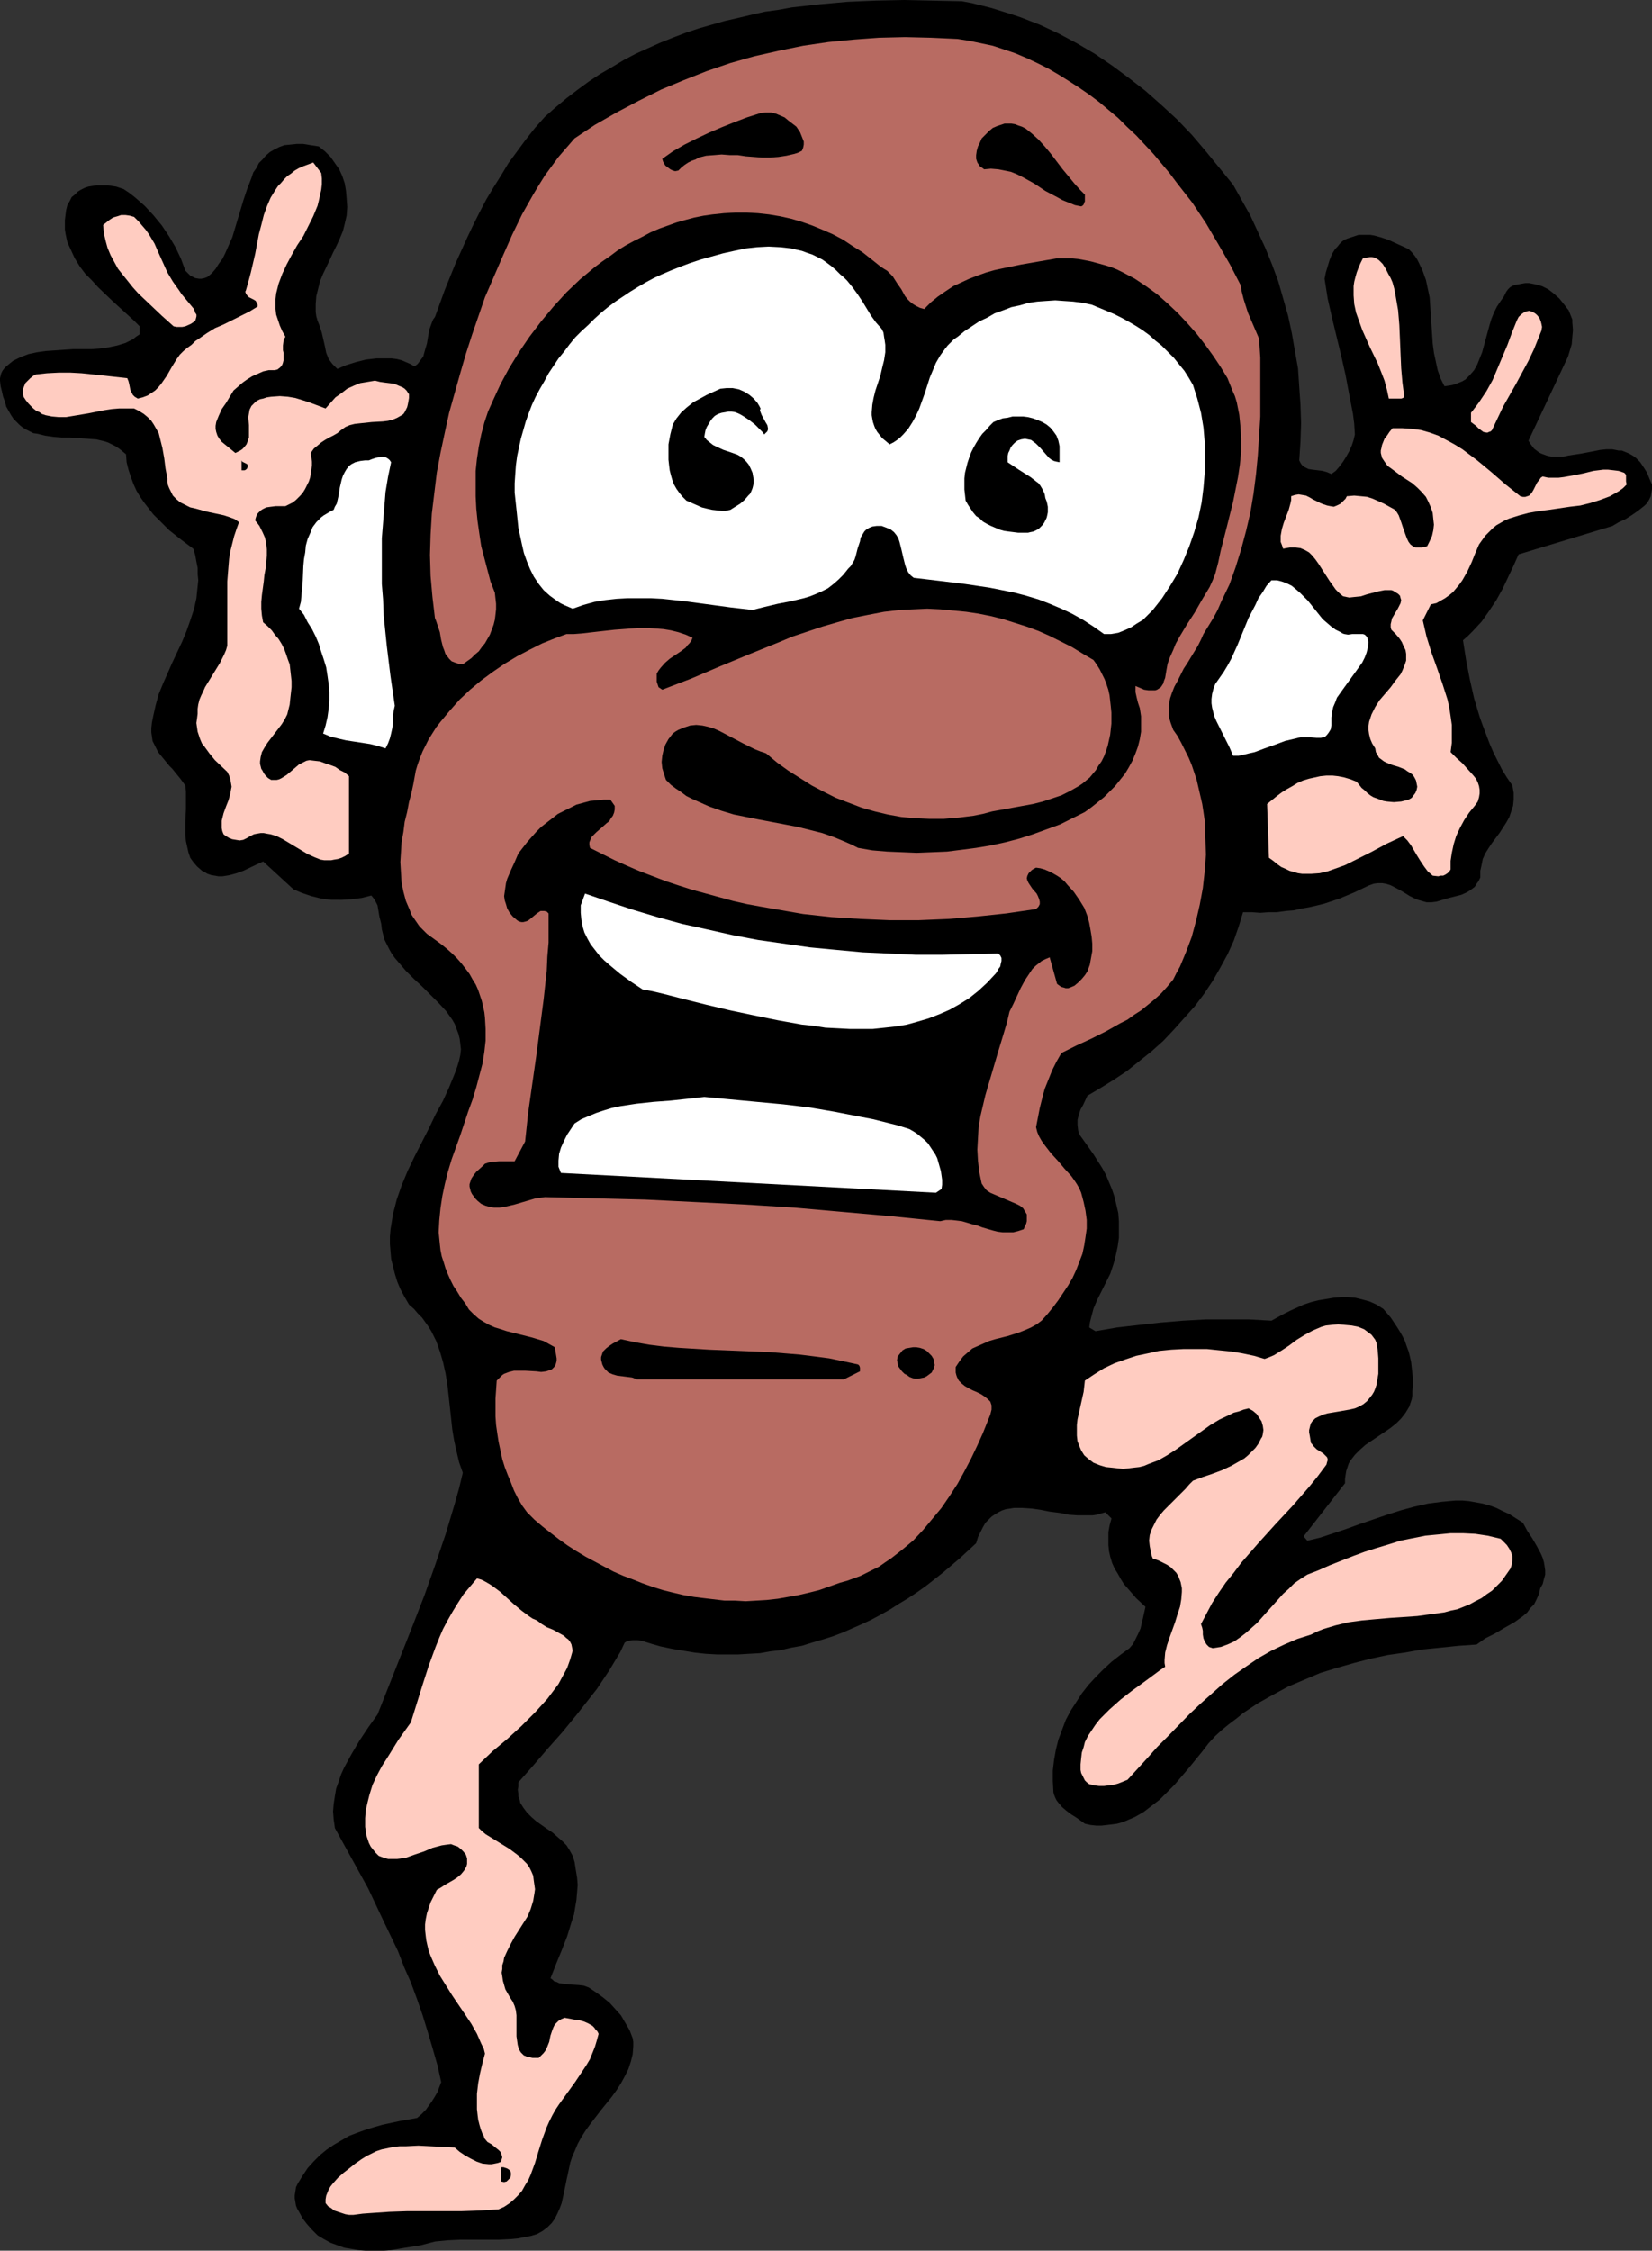 <?xml version="1.0" encoding="UTF-8" standalone="no"?>
<svg
   version="1.0"
   width="114.341mm"
   height="155.711mm"
   id="svg23"
   sodipodi:docname="Teasing.wmf"
   xmlns:inkscape="http://www.inkscape.org/namespaces/inkscape"
   xmlns:sodipodi="http://sodipodi.sourceforge.net/DTD/sodipodi-0.dtd"
   xmlns="http://www.w3.org/2000/svg"
   xmlns:svg="http://www.w3.org/2000/svg">
  <rect width="100%" height="100%" fill="#333333" stroke="none"/>
  <sodipodi:namedview
     id="namedview23"
     pagecolor="#ffffff"
     bordercolor="#000000"
     borderopacity="0.25"
     inkscape:showpageshadow="2"
     inkscape:pageopacity="0.0"
     inkscape:pagecheckerboard="0"
     inkscape:deskcolor="#d1d1d1"
     inkscape:document-units="mm" />
  <defs
     id="defs1">
    <pattern
       id="WMFhbasepattern"
       patternUnits="userSpaceOnUse"
       width="6"
       height="6"
       x="0"
       y="0" />
  </defs>
  <path
     style="fill:#000000;fill-opacity:1;fill-rule:evenodd;stroke:none"
     d="m 322.581,48.316 2.263,4.04 2.263,4.04 1.939,4.201 1.939,4.201 1.778,4.363 1.616,4.363 1.293,4.525 1.293,4.525 0.97,4.525 0.808,4.686 0.808,4.525 0.323,4.848 0.323,4.686 0.162,4.848 -0.162,4.848 -0.323,4.848 0.323,0.646 0.323,0.485 0.323,0.323 0.485,0.323 0.97,0.485 1.131,0.162 2.586,0.323 1.131,0.323 1.131,0.485 1.131,-0.808 0.97,-1.131 0.97,-1.293 0.808,-1.293 0.808,-1.454 0.646,-1.454 0.485,-1.454 0.323,-1.454 -0.162,-2.747 -0.323,-2.585 -0.97,-5.009 -0.97,-5.171 -1.131,-5.009 -2.424,-10.019 -1.131,-5.009 -0.808,-5.171 0.162,-0.808 0.162,-0.808 0.97,-3.232 0.646,-1.616 0.808,-1.293 0.646,-0.646 0.485,-0.646 0.646,-0.646 0.646,-0.485 0.808,-0.323 0.97,-0.323 0.97,-0.323 0.97,-0.323 h 1.131 0.97 0.97 l 0.97,0.162 1.778,0.485 1.939,0.646 1.778,0.808 3.555,1.616 0.808,0.808 0.808,0.97 0.646,0.97 0.485,0.97 0.97,2.101 0.808,2.262 0.485,2.262 0.485,2.262 0.162,2.424 0.162,2.424 0.162,2.424 0.323,4.848 0.323,2.424 0.485,2.262 0.485,2.262 0.808,2.262 0.97,1.939 1.131,-0.162 0.97,-0.162 0.97,-0.323 0.808,-0.323 0.808,-0.323 0.808,-0.485 1.131,-1.131 1.131,-1.293 0.808,-1.454 0.646,-1.616 0.646,-1.616 0.97,-3.555 0.97,-3.555 0.485,-1.616 0.646,-1.616 0.808,-1.616 0.97,-1.454 0.808,-1.131 0.646,-1.293 0.485,-0.646 0.485,-0.485 0.485,-0.323 0.808,-0.323 0.97,-0.162 0.808,-0.162 0.97,-0.162 h 0.97 l 0.808,0.162 0.808,0.162 1.778,0.485 1.616,0.808 1.455,1.131 1.455,1.293 1.293,1.616 0.485,0.646 0.646,0.808 0.323,0.808 0.323,0.808 0.323,0.808 v 0.808 l 0.162,1.939 -0.162,1.778 -0.162,1.939 -0.485,1.616 -0.485,1.616 -10.343,21.976 0.485,0.808 0.485,0.646 0.485,0.646 0.646,0.485 0.646,0.485 0.646,0.323 1.293,0.485 1.293,0.323 h 1.455 1.616 l 1.455,-0.323 3.232,-0.485 3.394,-0.646 1.616,-0.323 1.616,-0.162 h 1.616 l 1.616,0.323 h 0.808 l 0.808,0.323 0.808,0.323 0.646,0.323 0.808,0.485 0.646,0.485 1.131,1.131 0.97,1.454 0.808,1.293 0.646,1.616 0.646,1.454 v 1.131 l -0.162,0.97 -0.162,0.97 -0.485,0.97 -0.485,0.808 -0.646,0.646 -0.808,0.646 -0.808,0.646 -1.616,1.131 -1.778,1.131 -1.778,0.808 -1.616,0.97 -24.565,7.433 -1.293,2.909 -1.455,3.07 -1.455,3.07 -1.616,2.909 -1.939,2.909 -1.939,2.747 -2.263,2.424 -1.293,1.293 -1.293,1.131 0.808,5.171 0.97,5.009 1.131,5.009 1.455,4.848 0.808,2.262 1.778,4.686 0.97,2.262 1.131,2.262 1.131,2.262 1.293,2.101 1.455,2.101 0.162,0.97 0.162,0.97 v 0.808 0.97 l -0.162,1.616 -0.485,1.454 -0.485,1.454 -0.808,1.454 -1.778,2.747 -1.939,2.585 -0.97,1.454 -0.808,1.293 -0.646,1.454 -0.323,1.616 -0.323,1.454 v 0.97 0.808 l -0.485,0.97 -0.485,0.646 -0.485,0.808 -0.646,0.485 -0.646,0.485 -0.808,0.485 -1.455,0.646 -3.232,0.808 -1.616,0.485 -1.616,0.485 -1.293,0.162 h -1.293 l -1.131,-0.323 -1.131,-0.323 -1.131,-0.485 -0.97,-0.485 -2.101,-1.293 -2.101,-1.131 -0.97,-0.485 -1.131,-0.323 -0.97,-0.162 h -1.131 l -1.131,0.162 -1.293,0.485 -3.717,1.778 -3.879,1.616 -3.879,1.293 -1.939,0.485 -2.101,0.485 -1.939,0.323 -2.101,0.485 -2.101,0.162 -2.263,0.323 h -2.101 l -2.263,0.162 -2.263,-0.162 h -2.263 l -1.131,3.717 -1.293,3.717 -1.616,3.555 -1.939,3.555 -1.939,3.393 -2.263,3.393 -2.424,3.232 -2.747,3.07 -2.747,3.07 -2.747,2.909 -3.071,2.747 -3.232,2.585 -3.232,2.585 -3.394,2.262 -3.394,2.101 -3.555,2.101 -1.131,2.424 -0.646,1.131 -0.485,1.454 -0.323,1.293 v 1.293 l 0.162,1.454 0.162,0.646 0.323,0.646 2.424,3.393 1.131,1.616 1.131,1.778 1.131,1.778 0.97,1.778 0.808,1.939 0.808,1.939 0.646,1.939 0.485,2.101 0.485,2.101 0.162,2.101 v 2.262 2.101 l -0.323,2.262 -0.485,2.262 -0.323,1.293 -0.323,1.131 -0.808,2.424 -2.263,4.525 -1.131,2.262 -0.97,2.262 -0.646,2.424 -0.323,1.293 -0.162,1.293 1.616,0.97 5.656,-0.97 5.656,-0.646 5.818,-0.646 5.818,-0.485 5.818,-0.323 h 5.818 5.656 l 5.818,0.323 1.455,-0.808 1.778,-0.97 1.616,-0.808 1.778,-0.808 1.778,-0.808 1.939,-0.646 1.939,-0.485 1.939,-0.323 1.939,-0.323 1.939,-0.162 h 1.939 l 1.939,0.162 1.939,0.485 1.778,0.485 1.778,0.808 1.778,1.131 1.939,2.262 1.616,2.424 0.808,1.293 0.646,1.131 0.646,1.293 0.485,1.454 0.485,1.293 0.323,1.293 0.323,1.454 0.162,1.454 0.162,1.454 0.162,1.616 v 1.454 l -0.162,1.616 v 1.131 l -0.162,0.97 -0.323,0.97 -0.323,0.97 -0.485,0.808 -0.485,0.808 -1.131,1.454 -1.293,1.293 -1.616,1.293 -6.465,4.363 -1.455,1.293 -1.293,1.293 -1.131,1.454 -0.485,0.808 -0.323,0.97 -0.323,0.97 -0.162,0.97 -0.162,1.131 v 1.131 l -10.828,13.897 0.97,1.131 3.394,-0.808 3.394,-1.131 3.394,-1.131 3.555,-1.293 7.111,-2.424 3.555,-1.131 3.555,-0.97 3.556,-0.808 3.717,-0.485 1.778,-0.162 1.778,-0.162 h 1.778 l 1.778,0.162 1.778,0.323 1.778,0.323 1.778,0.485 1.778,0.646 1.616,0.808 1.778,0.808 1.778,1.131 1.778,1.131 1.131,2.101 1.293,1.939 1.131,1.939 1.131,2.101 0.485,1.131 0.323,1.131 0.162,0.97 0.162,1.131 v 1.131 l -0.323,1.131 -0.323,1.293 -0.646,1.131 -0.323,1.454 -0.646,1.454 -0.646,1.293 -0.97,0.97 -0.808,1.131 -1.131,0.97 -1.131,0.808 -1.131,0.808 -2.586,1.454 -2.424,1.454 -2.586,1.293 -2.263,1.616 -4.687,0.323 -4.687,0.485 -4.848,0.485 -4.525,0.808 -4.525,0.646 -4.525,0.97 -4.364,1.131 -4.525,1.293 -4.202,1.293 -4.202,1.778 -4.202,1.778 -3.879,2.101 -4.04,2.262 -3.879,2.585 -1.778,1.454 -1.939,1.454 -1.778,1.454 -1.778,1.616 -1.778,1.939 -1.616,2.101 -3.555,4.363 -3.717,4.363 -1.939,1.939 -1.939,1.939 -2.101,1.616 -2.101,1.616 -2.263,1.293 -1.131,0.485 -1.131,0.485 -1.293,0.485 -1.131,0.323 -1.293,0.162 -1.293,0.162 -1.455,0.162 h -1.455 l -1.455,-0.162 -1.455,-0.323 -1.131,-0.808 -1.131,-0.808 -1.293,-0.808 -1.293,-0.97 -1.131,-0.97 -0.97,-1.131 -0.485,-0.646 -0.323,-0.646 -0.323,-0.808 -0.162,-0.646 -0.162,-2.909 v -2.747 l 0.323,-2.747 0.485,-2.747 0.646,-2.585 0.97,-2.585 0.97,-2.585 1.293,-2.424 1.455,-2.262 1.455,-2.262 1.778,-2.262 1.939,-2.101 1.939,-1.939 2.101,-1.939 2.263,-1.778 2.424,-1.778 0.97,-1.131 0.646,-1.293 0.646,-1.293 0.646,-1.454 0.646,-2.747 0.646,-2.909 -2.424,-2.262 -2.101,-2.424 -1.131,-1.293 -0.808,-1.293 -0.808,-1.454 -0.808,-1.293 -0.646,-1.454 -0.485,-1.616 -0.323,-1.454 -0.162,-1.616 v -1.616 -1.778 l 0.323,-1.778 0.485,-1.778 -1.616,-1.616 -1.131,0.323 -1.131,0.323 -1.131,0.162 h -1.293 -2.424 l -2.424,-0.162 -2.424,-0.485 -2.586,-0.323 -2.424,-0.485 -2.263,-0.323 -2.424,-0.162 h -2.263 l -0.97,0.162 -1.131,0.162 -0.97,0.323 -0.97,0.485 -0.808,0.485 -0.97,0.646 -0.808,0.808 -0.808,0.808 -0.646,1.131 -0.646,1.293 -0.646,1.293 -0.485,1.616 -4.202,3.878 -4.364,3.717 -4.525,3.555 -2.263,1.616 -2.424,1.616 -2.424,1.454 -2.263,1.454 -2.586,1.454 -2.424,1.293 -2.424,1.131 -2.586,1.131 -2.586,1.131 -2.586,0.97 -2.586,0.808 -2.747,0.808 -2.586,0.808 -2.747,0.485 -2.747,0.646 -2.747,0.323 -2.747,0.485 -2.909,0.162 -2.747,0.162 h -2.909 -2.747 l -2.909,-0.162 -2.909,-0.323 -2.909,-0.485 -2.909,-0.485 -3.071,-0.646 -1.131,-0.323 -1.131,-0.323 -2.586,-0.808 -1.131,-0.162 h -1.293 l -1.131,0.162 -0.485,0.162 -0.485,0.323 -1.131,2.424 -1.455,2.424 -1.455,2.424 -1.616,2.424 -1.616,2.424 -1.778,2.262 -3.556,4.525 -3.717,4.525 -3.879,4.363 -3.879,4.525 -3.717,4.201 v 1.131 l -0.162,0.808 0.162,0.97 v 0.808 l 0.323,0.808 0.162,0.808 0.808,1.293 0.97,1.293 1.131,1.131 1.293,1.131 2.747,1.939 1.455,0.97 1.293,1.131 1.293,1.131 1.131,1.131 0.808,1.293 0.808,1.454 0.485,1.616 0.323,2.101 0.323,1.939 0.162,1.939 -0.162,1.939 -0.162,1.939 -0.323,1.939 -0.323,1.939 -0.646,1.939 -1.131,3.717 -1.455,3.717 -1.455,3.555 -1.455,3.717 0.485,0.323 0.485,0.485 0.646,0.162 0.646,0.323 1.131,0.162 1.455,0.162 2.586,0.162 1.293,0.162 1.293,0.485 1.939,1.293 1.778,1.293 1.778,1.454 1.455,1.616 1.455,1.616 1.131,1.939 1.131,1.939 0.808,2.101 0.162,0.97 v 1.131 l -0.162,2.101 -0.485,1.939 -0.646,1.939 -0.97,1.939 -0.97,1.778 -1.131,1.778 -1.293,1.778 -2.747,3.393 -2.747,3.555 -1.293,1.778 -1.131,1.778 -0.97,1.778 -0.808,1.939 -0.646,1.454 -0.485,1.454 -0.646,3.07 -0.323,1.454 -0.323,1.616 -0.646,3.07 -0.323,1.454 -0.485,1.293 -0.646,1.454 -0.646,1.293 -0.808,1.131 -1.131,1.131 -1.293,0.97 -1.455,0.808 -1.616,0.485 -1.778,0.323 -1.616,0.323 -1.616,0.162 -3.232,0.162 h -3.394 -3.232 -3.394 l -3.394,0.162 -3.394,0.323 -3.717,0.97 -4.04,0.646 -3.879,0.646 -2.101,0.162 h -2.101 -1.939 l -2.101,-0.162 -1.939,-0.323 -1.939,-0.323 -1.778,-0.646 -1.778,-0.646 -1.778,-0.97 -1.616,-0.97 -1.455,-1.454 -1.293,-1.454 -1.131,-1.454 -0.97,-1.778 -0.485,-0.808 -0.323,-0.808 -0.162,-0.97 -0.162,-0.97 v -0.808 l 0.162,-0.97 0.162,-1.131 0.485,-0.97 1.293,-2.101 1.293,-1.939 1.616,-1.778 1.616,-1.616 1.778,-1.454 1.939,-1.293 1.939,-1.131 1.939,-1.131 2.101,-0.808 2.263,-0.808 2.101,-0.646 2.263,-0.646 4.525,-0.97 4.525,-0.808 1.131,-0.97 1.131,-1.131 0.808,-1.131 0.808,-1.131 0.808,-1.293 0.646,-1.131 0.485,-1.293 0.485,-1.293 -0.97,-4.363 -1.293,-4.525 -1.293,-4.363 -1.293,-4.201 -1.455,-4.201 -1.616,-4.363 -1.778,-4.04 -1.616,-4.201 -1.939,-4.04 -1.939,-4.04 -3.879,-8.241 -4.364,-7.918 -4.364,-7.918 -0.323,-2.262 -0.162,-2.101 0.162,-1.939 0.323,-2.101 0.323,-1.939 0.646,-1.778 0.646,-1.939 0.808,-1.778 0.97,-1.778 0.97,-1.778 2.101,-3.555 2.263,-3.393 2.424,-3.393 6.141,-15.513 3.071,-7.756 3.071,-7.918 2.747,-7.756 2.747,-8.08 2.424,-8.08 1.131,-4.04 0.97,-4.04 -0.97,-2.747 -0.646,-2.747 -0.646,-2.909 -0.485,-2.909 -0.646,-5.979 -0.646,-5.817 -0.485,-2.909 -0.646,-2.909 -0.808,-2.747 -0.97,-2.747 -0.646,-1.293 -0.646,-1.293 -0.808,-1.293 -0.808,-1.131 -0.808,-1.131 -1.131,-1.131 -0.97,-1.131 -1.293,-1.131 -1.131,-1.939 -1.131,-2.101 -0.808,-1.939 -0.646,-2.101 -0.485,-1.939 -0.485,-1.939 -0.162,-1.939 -0.162,-1.939 v -1.939 l 0.162,-1.939 0.323,-1.939 0.323,-2.101 0.485,-1.778 0.485,-1.939 1.293,-3.717 1.616,-3.878 1.778,-3.717 3.717,-7.272 1.778,-3.717 1.939,-3.555 1.616,-3.555 1.455,-3.555 0.646,-1.778 0.485,-1.616 0.323,-1.454 0.162,-1.454 -0.162,-1.454 -0.162,-1.293 -0.323,-1.293 -0.485,-1.293 -0.485,-1.293 -0.646,-1.131 -1.616,-2.262 -1.939,-2.101 -2.101,-2.101 -2.263,-2.262 -2.101,-1.939 -2.101,-2.101 -1.939,-2.262 -0.97,-1.131 -0.808,-1.131 -0.646,-1.131 -0.646,-1.293 -0.646,-1.293 -0.323,-1.293 -0.323,-1.293 -0.162,-1.454 -0.485,-1.939 -0.323,-1.939 -0.162,-0.97 -0.485,-0.97 -0.485,-0.808 -0.646,-0.808 -2.586,0.646 -2.586,0.323 -2.586,0.162 H 86.625 l -2.586,-0.323 -2.586,-0.646 -2.424,-0.808 -2.263,-0.97 -7.919,-7.272 -1.778,0.808 -3.394,1.616 -1.778,0.646 -1.778,0.485 -0.97,0.162 -0.97,0.162 h -0.97 l -0.97,-0.162 -0.97,-0.162 -0.97,-0.323 -0.808,-0.485 -0.646,-0.323 -1.293,-1.131 -0.97,-1.131 -0.808,-1.131 -0.485,-1.454 -0.323,-1.454 -0.323,-1.454 -0.162,-1.616 v -3.393 l 0.162,-3.232 v -3.232 -1.616 l -0.162,-1.454 -1.293,-1.778 -1.455,-1.778 -0.646,-0.808 -0.808,-0.808 -1.455,-1.778 -1.455,-1.778 -0.485,-0.97 -0.485,-0.97 -0.485,-0.97 -0.162,-1.131 -0.162,-1.131 v -1.131 l 0.162,-1.454 0.323,-1.616 0.646,-2.909 0.808,-2.909 1.131,-2.747 2.424,-5.494 2.586,-5.494 1.131,-2.747 0.97,-2.747 0.97,-2.909 0.646,-2.909 0.162,-1.616 0.323,-3.07 -0.162,-1.616 v -1.616 l -0.323,-1.616 -0.323,-1.778 -0.485,-1.616 -3.232,-2.424 -3.071,-2.424 -1.455,-1.454 -1.293,-1.293 -1.455,-1.454 -1.131,-1.454 -1.131,-1.454 -1.131,-1.616 -0.97,-1.616 -0.808,-1.778 -0.646,-1.778 -0.646,-1.939 -0.485,-1.939 -0.162,-2.101 -0.97,-0.808 -0.808,-0.646 -0.97,-0.646 -0.97,-0.485 -0.97,-0.485 -0.97,-0.323 -2.101,-0.485 -2.263,-0.162 -2.263,-0.162 -2.263,-0.162 H 16.161 L 14.06,114.245 11.798,113.922 9.858,113.437 8.727,113.275 7.757,112.791 6.788,112.306 5.98,111.821 5.172,111.175 4.364,110.367 3.556,109.559 2.909,108.589 2.263,107.458 1.616,106.327 1.455,105.681 1.293,105.034 0.808,103.742 0.485,102.287 0.162,100.994 0,99.54 V 98.894 L 0.162,98.247 0.323,97.601 0.646,96.955 1.131,96.308 1.616,95.824 2.586,95.016 3.394,94.369 4.364,93.884 l 0.97,-0.485 2.101,-0.808 2.263,-0.485 2.263,-0.323 2.424,-0.162 4.687,-0.323 h 4.848 l 2.263,-0.162 2.263,-0.323 2.263,-0.485 2.101,-0.646 0.97,-0.485 0.97,-0.485 0.808,-0.646 0.97,-0.646 V 85.32 L 34.909,83.704 33.131,82.088 29.414,78.695 25.697,75.14 24.08,73.362 22.303,71.585 20.848,69.646 19.555,67.545 18.586,65.444 17.616,63.344 17.131,61.081 16.969,59.95 v -1.293 -1.131 l 0.162,-1.293 0.162,-1.293 0.323,-1.293 0.646,-1.131 0.485,-0.97 0.808,-0.646 0.808,-0.808 0.808,-0.485 0.97,-0.485 0.97,-0.323 0.97,-0.162 1.131,-0.162 h 0.97 2.101 l 2.101,0.323 1.939,0.646 1.455,0.97 1.455,1.131 2.586,2.262 2.263,2.424 2.263,2.747 1.939,2.909 1.616,2.747 1.455,3.07 1.131,3.07 0.646,0.646 0.646,0.646 0.646,0.323 0.646,0.323 0.97,0.162 h 0.646 l 0.808,-0.162 0.808,-0.323 1.131,-0.97 0.97,-1.131 0.808,-1.293 0.97,-1.293 0.646,-1.293 0.646,-1.454 1.293,-2.909 0.97,-3.232 0.97,-3.232 0.97,-3.232 0.97,-2.909 1.131,-2.909 0.485,-1.454 0.808,-1.131 0.646,-1.293 0.97,-0.97 0.808,-0.97 1.131,-0.97 1.131,-0.646 1.293,-0.646 1.293,-0.485 1.616,-0.162 1.616,-0.162 h 1.778 l 1.939,0.323 2.101,0.323 1.616,1.293 1.455,1.454 1.131,1.616 1.131,1.616 0.808,1.778 0.646,1.939 0.323,1.939 0.162,1.939 0.162,2.262 -0.162,2.262 -0.485,2.101 -0.485,1.939 -0.808,1.939 -0.808,1.778 -0.97,1.939 -0.808,1.778 -1.778,3.717 -0.808,1.939 -0.485,1.939 -0.485,1.939 -0.162,2.101 v 1.131 0.97 l 0.162,1.131 0.323,1.131 0.323,0.808 0.323,0.808 0.485,1.616 0.808,3.555 0.323,1.616 0.646,1.616 0.485,0.646 0.485,0.646 0.646,0.646 0.646,0.646 2.263,-0.97 2.586,-0.808 2.586,-0.646 2.747,-0.323 h 1.293 1.293 1.455 l 1.293,0.162 1.293,0.323 1.131,0.485 1.131,0.485 1.131,0.646 0.808,-0.646 0.485,-0.646 0.485,-0.646 0.485,-0.646 0.485,-1.778 0.485,-1.616 0.323,-1.939 0.323,-1.778 0.646,-1.778 0.323,-0.808 0.485,-0.646 2.586,-7.11 2.747,-6.787 3.071,-6.787 1.616,-3.393 1.616,-3.232 1.778,-3.393 1.939,-3.232 1.939,-3.07 1.939,-3.232 2.263,-3.07 2.263,-3.07 2.424,-3.07 2.586,-2.909 2.747,-2.424 2.909,-2.424 2.747,-2.101 3.071,-2.262 2.909,-1.939 3.071,-1.778 3.232,-1.939 3.071,-1.616 3.232,-1.454 3.232,-1.454 3.232,-1.293 3.394,-1.293 3.394,-1.131 3.394,-0.97 3.394,-0.97 3.555,-0.808 3.394,-0.808 3.555,-0.808 3.555,-0.485 3.556,-0.646 7.273,-0.808 7.273,-0.646 7.434,-0.323 L 236.603,0 l 7.434,0.162 7.596,0.162 2.586,0.485 2.586,0.646 2.586,0.646 2.586,0.808 2.586,0.808 2.424,0.808 5.01,1.939 4.848,2.262 4.848,2.585 4.687,2.747 4.525,3.07 4.364,3.232 4.364,3.393 4.202,3.717 4.04,3.717 3.879,4.04 3.717,4.363 3.556,4.363 z"
     id="path1" />
  <path
     style="fill:#b86b62;fill-opacity:1;fill-rule:evenodd;stroke:none"
     d="m 324.52,74.494 0.323,1.778 0.485,1.939 1.131,3.555 1.455,3.393 1.455,3.393 0.323,5.009 v 5.171 5.171 5.009 l -0.323,5.171 -0.323,5.009 -0.485,5.009 -0.646,5.009 -0.808,4.848 -1.131,4.848 -1.293,4.848 -1.455,4.686 -1.616,4.525 -2.101,4.363 -0.97,2.262 -1.131,2.101 -1.293,2.101 -1.293,2.101 -0.646,1.454 -0.808,1.616 -1.778,2.909 -0.97,1.616 -0.97,1.454 -1.616,3.232 -0.808,1.454 -0.646,1.616 -0.485,1.454 -0.323,1.616 v 1.616 1.616 l 0.485,1.616 0.646,1.778 1.131,1.616 0.97,1.778 0.97,1.939 0.97,1.939 0.808,1.939 0.646,1.939 0.646,1.939 0.485,2.101 0.485,2.101 0.485,2.101 0.323,2.101 0.323,2.262 0.162,4.363 0.162,4.525 -0.323,4.363 -0.485,4.363 -0.808,4.363 -0.97,4.201 -1.131,4.201 -1.455,3.878 -1.616,3.878 -0.97,1.778 -0.808,1.616 -1.616,1.939 -1.616,1.778 -1.616,1.454 -1.778,1.454 -1.778,1.454 -1.778,1.131 -1.778,1.293 -1.939,0.97 -3.717,2.101 -3.879,1.939 -3.879,1.778 -3.879,1.939 -1.293,2.262 -1.131,2.262 -0.97,2.424 -0.97,2.424 -0.646,2.424 -0.646,2.585 -0.97,5.009 0.323,1.293 0.485,1.131 0.646,1.131 0.808,1.131 1.616,2.101 1.778,1.939 0.97,1.131 0.808,0.97 1.778,1.939 0.808,1.131 0.646,0.97 0.646,1.131 0.485,1.131 0.646,2.424 0.485,2.262 0.323,2.424 v 2.262 l -0.323,2.262 -0.323,2.101 -0.485,2.262 -0.808,2.101 -0.808,2.101 -0.97,2.101 -1.131,1.939 -1.293,1.939 -1.293,1.939 -1.455,1.939 -1.455,1.778 -1.455,1.616 -1.293,0.97 -1.455,0.808 -1.455,0.646 -1.616,0.646 -3.071,0.97 -3.232,0.808 -1.616,0.485 -1.455,0.646 -1.455,0.646 -1.455,0.646 -1.131,0.97 -1.293,1.131 -0.97,1.293 -0.97,1.454 v 0.808 0.646 l 0.162,0.646 0.162,0.485 0.485,0.97 0.808,0.808 0.808,0.646 1.131,0.646 0.97,0.485 1.131,0.485 0.97,0.485 0.97,0.646 0.808,0.646 0.646,0.646 0.162,0.485 0.162,0.485 v 0.485 0.646 l -0.162,0.646 -0.162,0.646 -0.323,0.808 -0.323,0.808 -1.293,3.232 -1.455,3.232 -1.616,3.393 -1.778,3.393 -1.778,3.232 -2.101,3.232 -2.101,3.07 -2.424,2.909 -2.424,2.909 -2.586,2.747 -2.909,2.424 -2.909,2.262 -1.455,0.97 -1.616,1.131 -3.232,1.616 -1.616,0.808 -1.778,0.646 -1.778,0.646 -1.778,0.485 -2.747,0.97 -2.747,0.97 -2.586,0.646 -2.747,0.646 -2.747,0.485 -2.747,0.485 -2.909,0.323 -2.747,0.162 -2.747,0.162 -2.747,-0.162 h -2.747 l -2.747,-0.323 -2.747,-0.323 -2.586,-0.323 -2.747,-0.485 -2.747,-0.646 -2.586,-0.646 -2.586,-0.808 -2.747,-0.97 -2.424,-0.97 -2.586,-0.97 -2.586,-1.131 -2.424,-1.293 -2.424,-1.293 -2.424,-1.293 -2.424,-1.454 -2.263,-1.454 -2.263,-1.616 -2.101,-1.616 -2.263,-1.778 -2.101,-1.778 -1.939,-1.939 -1.293,-1.778 -1.131,-1.939 -0.97,-1.939 -0.808,-2.101 -0.808,-1.939 -0.808,-2.101 -0.646,-2.101 -0.485,-2.262 -0.485,-2.262 -0.323,-2.101 -0.323,-2.262 -0.162,-2.262 v -2.424 -2.262 l 0.162,-2.262 0.162,-2.424 0.485,-0.485 0.485,-0.485 0.485,-0.485 0.485,-0.323 1.293,-0.485 1.293,-0.323 h 1.455 1.455 l 2.909,0.162 1.293,0.162 1.293,-0.162 0.97,-0.323 0.485,-0.162 0.323,-0.323 0.323,-0.323 0.323,-0.485 0.162,-0.485 0.162,-0.646 v -0.646 l -0.162,-0.97 -0.162,-0.97 -0.162,-0.97 -1.455,-0.808 -1.455,-0.808 -1.616,-0.485 -1.616,-0.485 -3.232,-0.808 -3.232,-0.808 -1.455,-0.485 -1.616,-0.485 -1.455,-0.646 -1.455,-0.808 -1.293,-0.808 -1.293,-1.131 -1.293,-1.293 -0.97,-1.616 -1.131,-1.454 -0.97,-1.616 -0.97,-1.454 -0.808,-1.616 -0.646,-1.454 -0.646,-1.616 -0.485,-1.616 -0.485,-1.454 -0.323,-1.616 -0.162,-1.454 -0.323,-3.232 0.162,-3.07 0.323,-3.232 0.485,-3.232 0.646,-3.07 0.808,-3.232 0.97,-3.232 2.263,-6.302 2.101,-6.302 1.131,-3.07 0.97,-3.232 0.808,-3.07 0.808,-3.07 0.485,-3.07 0.323,-2.909 v -3.07 l -0.162,-2.909 -0.162,-1.454 -0.323,-1.454 -0.323,-1.454 -0.485,-1.454 -0.485,-1.454 -0.646,-1.454 -0.808,-1.293 -0.808,-1.454 -0.97,-1.293 -1.131,-1.454 -1.131,-1.293 -1.293,-1.293 -1.455,-1.293 -1.616,-1.293 -1.778,-1.293 -1.778,-1.293 -0.97,-0.97 -0.97,-0.97 -1.455,-2.101 -0.646,-0.97 -0.485,-1.293 -0.97,-2.262 -0.646,-2.424 -0.485,-2.424 -0.162,-2.585 -0.162,-2.747 0.162,-2.585 0.162,-2.585 0.485,-2.747 0.323,-2.585 0.646,-2.585 0.485,-2.585 0.646,-2.424 0.485,-2.262 0.323,-1.778 0.323,-1.778 0.485,-1.616 0.646,-1.778 0.646,-1.616 0.808,-1.616 0.808,-1.616 1.939,-3.07 1.131,-1.454 2.424,-2.909 2.586,-2.909 2.747,-2.585 2.909,-2.424 3.071,-2.262 3.071,-2.101 3.232,-1.939 3.394,-1.778 3.232,-1.616 3.232,-1.293 3.071,-1.131 h 1.939 l 2.101,-0.162 4.202,-0.485 4.364,-0.485 4.364,-0.323 2.101,-0.162 h 2.101 l 2.101,0.162 2.101,0.162 1.939,0.323 1.939,0.485 1.939,0.646 1.778,0.808 -0.323,0.808 -0.485,0.646 -0.485,0.485 -0.485,0.646 -1.293,0.97 -1.455,0.97 -1.455,0.97 -1.293,1.131 -1.131,1.293 -0.485,0.646 -0.485,0.808 v 1.454 0.646 l 0.162,0.485 0.162,0.485 0.162,0.485 0.485,0.323 0.485,0.323 7.596,-2.909 7.596,-3.232 7.434,-3.07 7.596,-3.07 3.879,-1.616 3.879,-1.293 3.879,-1.293 3.879,-1.131 4.04,-1.131 4.04,-0.808 4.202,-0.808 4.202,-0.485 3.555,-0.162 3.555,-0.162 3.394,0.162 3.394,0.323 3.394,0.323 3.232,0.485 3.232,0.646 3.232,0.808 3.071,0.97 3.071,0.97 3.071,1.131 2.909,1.293 2.909,1.454 2.909,1.454 2.909,1.778 2.747,1.616 0.808,1.131 0.808,1.293 0.646,1.293 0.646,1.293 0.485,1.293 0.485,1.454 0.323,1.454 0.162,1.454 0.162,1.454 0.162,1.616 v 2.909 l -0.323,2.909 -0.646,2.909 -0.485,1.454 -0.485,1.293 -0.646,1.293 -0.808,1.131 -0.646,1.131 -0.808,0.97 -0.808,0.97 -0.97,0.808 -0.97,0.808 -0.97,0.646 -2.263,1.293 -2.263,1.131 -2.424,0.808 -2.424,0.808 -2.586,0.646 -5.333,0.97 -5.333,0.97 -2.424,0.646 -2.424,0.485 -3.879,0.485 -3.879,0.323 h -3.879 l -3.717,-0.162 -3.556,-0.323 -3.555,-0.646 -3.394,-0.808 -3.394,-0.97 -3.394,-1.293 -3.394,-1.293 -3.232,-1.616 -3.071,-1.616 -3.071,-1.939 -3.071,-1.939 -2.909,-2.101 -2.909,-2.424 -1.455,-0.485 -1.616,-0.646 -2.909,-1.454 -3.071,-1.616 -3.071,-1.616 -1.455,-0.646 -1.616,-0.485 -1.455,-0.323 -1.616,-0.162 -1.616,0.162 -1.455,0.485 -1.616,0.646 -0.808,0.485 -0.646,0.485 -1.131,1.454 -0.808,1.454 -0.485,1.454 -0.323,1.454 -0.162,1.616 0.162,1.616 0.485,1.616 0.485,1.454 1.293,1.293 1.293,0.97 1.455,0.97 1.293,0.97 1.616,0.808 1.455,0.646 2.909,1.293 3.232,1.131 3.232,0.97 3.232,0.646 3.232,0.646 3.394,0.646 6.788,1.293 3.232,0.808 3.232,0.808 3.232,1.131 3.071,1.293 1.455,0.646 1.616,0.808 3.717,0.646 3.879,0.323 3.879,0.162 3.879,0.162 4.04,-0.162 3.879,-0.162 3.879,-0.485 3.717,-0.485 3.879,-0.646 3.717,-0.808 3.717,-0.97 3.556,-1.131 3.555,-1.293 3.555,-1.293 3.232,-1.616 3.232,-1.616 1.778,-1.293 1.616,-1.293 1.616,-1.293 1.455,-1.454 1.455,-1.454 1.293,-1.616 1.293,-1.616 0.97,-1.616 0.97,-1.778 0.808,-1.939 0.646,-1.778 0.485,-1.939 0.323,-1.939 v -1.939 -2.101 l -0.323,-2.101 -0.485,-1.454 -0.323,-1.293 -0.323,-1.454 v -0.808 -0.808 l 1.131,0.485 1.131,0.485 1.131,0.162 h 1.131 0.646 l 0.485,-0.162 0.485,-0.323 0.485,-0.323 0.323,-0.485 0.323,-0.485 0.162,-0.646 0.323,-0.808 0.323,-1.939 0.323,-1.778 0.646,-1.778 0.808,-1.778 0.646,-1.616 0.97,-1.778 1.939,-3.232 2.101,-3.232 1.939,-3.393 1.939,-3.232 0.808,-1.778 0.646,-1.616 0.808,-3.07 0.646,-3.07 1.616,-6.302 1.616,-6.464 0.646,-3.232 0.646,-3.232 0.485,-3.232 0.323,-3.393 v -3.232 l -0.162,-3.232 -0.323,-3.232 -0.323,-1.616 -0.323,-1.616 -0.485,-1.616 -0.646,-1.454 -0.646,-1.616 -0.646,-1.616 -1.778,-2.909 -1.939,-2.909 -2.101,-2.909 -2.263,-2.909 -2.424,-2.747 -2.424,-2.585 -2.747,-2.585 -2.747,-2.424 -2.909,-2.101 -2.909,-1.939 -3.071,-1.616 -1.616,-0.808 -1.616,-0.646 -1.616,-0.485 -1.778,-0.485 -1.778,-0.485 -1.616,-0.323 -1.778,-0.323 -1.778,-0.162 h -1.778 -1.939 l -4.687,0.808 -4.687,0.808 -4.687,0.97 -2.263,0.485 -2.263,0.646 -2.263,0.808 -2.101,0.808 -2.101,0.97 -2.101,0.97 -1.939,1.293 -2.101,1.454 -1.778,1.454 -1.778,1.778 -1.131,-0.323 -0.97,-0.485 -0.808,-0.485 -0.808,-0.646 -0.646,-0.646 -0.646,-0.808 -0.97,-1.778 -1.131,-1.616 -1.131,-1.778 -0.646,-0.646 -0.808,-0.808 -0.808,-0.485 -0.97,-0.646 -2.424,-1.939 -2.263,-1.778 -2.586,-1.616 -2.424,-1.616 -2.747,-1.454 -2.586,-1.131 -2.747,-1.131 -2.747,-0.97 -2.747,-0.808 -2.909,-0.646 -2.909,-0.485 -2.909,-0.323 -2.909,-0.162 h -3.071 l -2.909,0.162 -3.071,0.323 -2.263,0.323 -2.424,0.485 -2.424,0.646 -2.263,0.646 -2.263,0.808 -2.263,0.808 -2.263,0.97 -2.101,1.131 -2.263,1.131 -2.101,1.131 -2.101,1.293 -1.939,1.454 -2.101,1.454 -1.939,1.454 -3.879,3.232 -3.556,3.393 -3.394,3.717 -3.232,3.878 -3.071,4.04 -2.747,4.04 -2.586,4.201 -2.263,4.201 -1.939,4.201 -1.293,2.909 -0.97,2.909 -0.808,3.07 -0.646,3.232 -0.485,3.232 -0.323,3.07 v 3.393 3.232 l 0.162,3.232 0.323,3.232 0.485,3.393 0.485,3.232 0.808,3.07 0.808,3.07 0.808,3.07 1.131,2.909 0.162,1.454 0.162,1.454 v 1.454 l -0.162,1.454 -0.162,1.293 -0.323,1.293 -0.485,1.293 -0.485,1.293 -0.646,1.131 -0.646,1.131 -0.808,0.97 -0.808,1.131 -0.97,0.808 -0.97,0.97 -1.131,0.808 -1.131,0.808 -1.131,-0.162 -0.97,-0.323 -0.808,-0.323 -0.646,-0.646 -0.485,-0.646 -0.485,-0.646 -0.323,-0.97 -0.323,-0.808 -0.485,-1.939 -0.162,-0.97 -0.162,-0.97 -0.646,-1.939 -0.323,-0.97 -0.323,-0.808 -0.646,-5.494 -0.485,-5.494 -0.162,-5.494 0.162,-5.332 0.323,-5.494 0.646,-5.333 0.646,-5.332 0.97,-5.171 1.131,-5.333 1.131,-5.171 1.455,-5.171 1.455,-5.171 1.455,-5.009 1.616,-5.009 3.394,-9.857 4.687,-10.827 2.424,-5.494 2.586,-5.333 1.455,-2.585 1.455,-2.585 1.455,-2.424 1.616,-2.585 1.778,-2.424 1.778,-2.424 2.101,-2.424 2.101,-2.424 5.333,-3.555 5.656,-3.232 5.818,-3.07 5.818,-2.909 5.818,-2.424 6.141,-2.424 6.141,-2.101 6.303,-1.778 6.465,-1.454 6.303,-1.293 6.626,-0.97 6.626,-0.646 6.626,-0.485 6.788,-0.162 6.788,0.162 6.949,0.323 3.071,0.485 3.071,0.646 3.071,0.646 2.909,0.97 2.909,0.97 3.071,1.293 2.747,1.293 2.909,1.454 2.747,1.616 2.586,1.616 2.747,1.778 2.586,1.778 2.586,1.939 5.01,4.201 2.263,2.262 2.424,2.262 2.263,2.424 2.263,2.424 4.202,5.009 1.939,2.585 4.04,5.171 3.555,5.333 3.232,5.494 3.071,5.333 z"
     id="path2" />
  <path
     style="fill:#000000;fill-opacity:1;fill-rule:evenodd;stroke:none"
     d="m 208.32,33.126 0.97,1.454 0.323,0.808 0.323,0.808 0.323,0.808 v 0.808 l -0.162,0.808 -0.323,0.808 -0.97,0.485 -0.97,0.323 -2.101,0.485 -2.101,0.323 -2.101,0.162 h -2.263 l -2.101,-0.162 -2.101,-0.162 -2.101,-0.323 h -2.101 l -2.101,-0.162 -1.939,0.162 -2.101,0.162 -1.939,0.485 -0.808,0.485 -0.97,0.323 -0.97,0.485 -0.97,0.646 -0.808,0.646 -0.808,0.808 -0.808,0.162 -0.646,-0.162 -0.646,-0.323 -0.646,-0.485 -0.646,-0.485 -0.323,-0.485 -0.323,-0.646 -0.162,-0.646 2.747,-1.939 3.071,-1.778 3.232,-1.616 3.071,-1.454 3.394,-1.454 3.232,-1.293 3.394,-1.293 3.556,-1.131 1.293,-0.162 h 1.455 l 1.293,0.323 1.131,0.485 1.131,0.485 0.97,0.808 z"
     id="path3" />
  <path
     style="fill:#000000;fill-opacity:1;fill-rule:evenodd;stroke:none"
     d="m 283.794,50.901 v 0.97 0.808 l -0.162,0.323 -0.162,0.485 -0.323,0.323 -0.323,0.162 -1.616,-0.323 -1.616,-0.646 -1.616,-0.646 -1.455,-0.808 -3.071,-1.616 -2.909,-1.939 -2.909,-1.616 -1.616,-0.808 -1.616,-0.646 -1.616,-0.323 -1.616,-0.323 -1.939,-0.162 -1.778,0.162 -0.646,-0.485 -0.485,-0.323 -0.323,-0.485 -0.323,-0.485 -0.162,-0.485 -0.162,-0.485 v -0.97 l 0.162,-1.131 0.323,-1.131 0.485,-0.97 0.485,-1.131 0.97,-0.97 0.97,-0.97 0.97,-0.808 1.131,-0.485 0.97,-0.323 0.97,-0.323 h 0.808 0.97 l 0.97,0.162 0.808,0.323 0.97,0.323 0.97,0.485 0.808,0.646 0.808,0.646 1.778,1.616 1.616,1.778 1.616,1.939 3.071,4.04 1.616,1.939 1.455,1.778 1.455,1.616 z"
     id="path4" />
  <path
     style="fill:#ffccc1;fill-opacity:1;fill-rule:evenodd;stroke:none"
     d="m 84.039,45.246 0.162,1.454 v 1.454 l -0.162,1.454 -0.323,1.454 -0.323,1.454 -0.323,1.293 -1.131,2.747 -1.293,2.585 -1.293,2.585 -1.616,2.424 -1.455,2.585 -1.293,2.424 -1.131,2.424 -0.97,2.585 -0.323,1.293 -0.323,1.293 -0.162,1.454 v 1.293 1.293 l 0.162,1.454 0.485,1.454 0.485,1.454 0.646,1.454 0.808,1.454 -0.323,0.485 -0.162,0.485 -0.162,1.293 v 1.293 l 0.162,0.646 v 1.939 l -0.162,0.646 -0.162,0.485 -0.323,0.485 -0.323,0.323 -0.646,0.485 -0.646,0.162 H 70.302 l -1.455,0.323 -1.455,0.646 -1.455,0.646 -1.293,0.808 -1.131,0.808 -2.424,2.101 -0.97,1.616 -0.97,1.616 -1.131,1.616 -0.808,1.778 -0.323,0.808 -0.323,0.808 -0.162,0.97 v 0.808 l 0.162,0.808 0.323,0.97 0.485,0.808 0.646,0.808 3.556,2.909 0.646,-0.323 0.646,-0.323 0.485,-0.323 0.485,-0.485 0.646,-0.808 0.323,-0.808 0.323,-0.97 v -0.97 -2.262 l -0.162,-2.101 0.162,-0.97 0.162,-0.97 0.485,-0.97 0.646,-0.646 0.485,-0.485 0.485,-0.323 0.646,-0.323 0.808,-0.162 0.97,-0.323 1.131,-0.162 2.263,-0.162 2.101,0.162 1.939,0.323 2.101,0.646 1.939,0.646 3.879,1.454 1.293,-1.454 1.293,-1.454 1.616,-1.131 1.455,-1.131 1.778,-0.808 1.616,-0.646 1.939,-0.323 1.939,-0.323 1.293,0.323 1.131,0.162 2.586,0.323 1.131,0.485 1.131,0.485 0.485,0.323 0.485,0.485 0.323,0.485 0.323,0.485 v 0.97 l -0.162,0.97 -0.162,0.808 -0.162,0.646 -0.323,0.646 -0.323,0.646 -0.323,0.485 -0.485,0.323 -1.131,0.646 -1.131,0.485 -1.293,0.323 -1.293,0.162 -2.909,0.162 -3.071,0.323 -1.455,0.162 -1.293,0.323 -1.131,0.485 -1.131,0.808 -0.97,0.808 -1.131,0.646 -0.97,0.485 -1.131,0.646 -0.97,0.646 -0.97,0.808 -0.97,0.808 -0.808,1.131 0.162,1.131 0.162,1.131 v 0.97 l -0.162,1.131 -0.162,1.131 -0.162,0.97 -0.323,0.97 -0.485,0.97 -0.485,0.97 -0.485,0.808 -0.646,0.808 -0.646,0.646 -0.646,0.646 -0.808,0.646 -0.97,0.485 -0.97,0.485 h -1.293 -1.293 l -1.293,0.162 -1.131,0.162 -0.97,0.485 -0.485,0.323 -0.485,0.485 -0.323,0.323 -0.323,0.646 -0.162,0.485 -0.162,0.646 0.646,0.808 0.485,0.646 0.808,1.616 0.646,1.454 0.323,1.616 0.162,1.454 v 1.616 l -0.162,1.778 -0.162,1.616 -0.323,1.778 -0.162,1.616 -0.485,3.555 -0.162,1.778 v 1.778 l 0.162,1.778 0.323,1.778 1.131,0.97 1.131,1.131 0.808,1.131 0.97,1.131 0.808,1.293 0.646,1.293 0.485,1.293 0.485,1.454 0.485,1.293 0.162,1.454 0.162,1.454 0.162,1.454 v 1.616 l -0.162,1.454 -0.162,1.454 -0.162,1.616 -0.323,1.293 -0.323,1.293 -0.646,1.293 -0.808,1.293 -3.717,4.848 -0.808,1.293 -0.646,1.131 -0.323,1.293 -0.162,1.131 v 0.646 l 0.323,1.293 0.323,0.485 0.323,0.646 0.485,0.646 0.646,0.646 0.808,0.485 h 0.646 0.808 l 0.646,-0.162 0.646,-0.323 1.293,-0.808 0.97,-0.808 1.131,-0.97 1.131,-0.97 1.293,-0.646 0.646,-0.323 0.808,-0.162 1.293,0.162 1.455,0.162 1.293,0.485 1.455,0.485 1.293,0.485 1.131,0.808 1.293,0.646 1.131,0.97 v 20.199 l -0.97,0.646 -0.97,0.485 -0.97,0.323 -0.97,0.162 -0.808,0.162 h -0.97 -0.808 l -0.97,-0.162 -1.616,-0.646 -1.778,-0.808 -6.465,-3.878 -1.616,-0.808 -1.616,-0.485 -0.97,-0.162 -0.808,-0.162 h -0.808 l -0.97,0.162 -0.808,0.162 -0.97,0.485 -0.808,0.485 -0.97,0.485 -0.97,0.162 -0.97,-0.162 -0.97,-0.162 -0.808,-0.323 -0.808,-0.485 -0.646,-0.485 -0.323,-0.808 -0.162,-0.808 v -0.97 -0.97 l 0.485,-1.939 0.646,-1.778 0.646,-1.616 0.485,-1.778 0.162,-0.97 0.162,-0.808 -0.162,-0.97 -0.162,-0.97 -0.323,-0.97 -0.485,-0.97 -3.232,-3.07 -1.455,-1.778 -1.293,-1.778 -0.646,-0.808 -0.485,-1.131 -0.323,-0.97 -0.323,-0.97 -0.162,-1.131 -0.162,-1.131 0.162,-1.131 0.162,-1.293 v -1.293 l 0.162,-1.131 0.323,-1.293 0.485,-1.131 0.485,-0.97 0.485,-1.131 1.293,-2.101 1.293,-2.101 1.293,-2.101 1.131,-2.262 0.485,-1.131 0.323,-1.131 v -12.604 -4.201 l 0.323,-4.04 0.162,-1.939 0.323,-1.939 0.485,-1.939 0.485,-1.939 0.646,-1.939 0.646,-1.778 -1.131,-0.808 -1.293,-0.485 -1.455,-0.485 -1.455,-0.323 -3.071,-0.646 -2.909,-0.808 -1.455,-0.323 -1.293,-0.646 -1.293,-0.646 -0.97,-0.808 -0.97,-0.97 -0.646,-1.293 -0.323,-0.646 -0.323,-0.808 -0.162,-0.808 v -0.97 l -0.485,-2.585 -0.323,-2.585 -0.485,-2.747 -0.646,-2.585 -0.323,-1.293 -0.646,-1.131 -0.646,-1.131 -0.646,-0.97 -0.97,-0.97 -0.97,-0.808 -1.293,-0.808 -1.293,-0.646 h -1.939 -1.939 l -1.939,0.162 -2.101,0.323 -4.04,0.808 -3.879,0.646 -1.939,0.323 h -1.939 l -1.778,-0.162 -1.616,-0.323 -0.97,-0.323 -0.646,-0.485 -0.808,-0.323 -0.808,-0.646 -0.646,-0.646 L 7.434,105.519 6.788,104.711 6.141,103.742 5.98,102.772 v -0.97 l 0.323,-0.808 0.323,-0.808 0.646,-0.646 0.646,-0.646 0.808,-0.646 0.646,-0.323 2.909,-0.323 3.071,-0.162 h 3.071 l 2.909,0.162 3.071,0.323 3.071,0.323 5.818,0.646 0.323,0.808 0.162,0.646 0.323,1.616 0.323,0.646 0.323,0.646 0.485,0.485 0.808,0.485 1.293,-0.323 1.293,-0.485 0.97,-0.646 0.97,-0.646 0.808,-0.808 0.808,-0.97 1.455,-2.101 1.293,-2.262 1.293,-2.101 0.808,-1.131 0.97,-0.97 0.97,-0.808 1.131,-0.808 0.97,-0.97 0.97,-0.646 2.101,-1.454 2.101,-1.293 2.263,-0.97 4.525,-2.262 2.263,-1.131 2.101,-1.293 v -0.485 l -0.162,-0.323 -0.323,-0.646 -0.485,-0.323 -0.646,-0.323 -0.646,-0.323 -0.485,-0.485 -0.323,-0.485 -0.162,-0.485 0.162,-0.323 0.646,-2.262 0.646,-2.424 1.131,-4.848 0.485,-2.585 0.485,-2.585 0.646,-2.424 0.646,-2.585 0.808,-2.262 0.97,-2.262 1.293,-2.101 0.646,-0.97 0.808,-0.808 0.808,-0.97 0.808,-0.808 0.97,-0.646 0.97,-0.808 1.131,-0.646 1.131,-0.485 1.293,-0.485 1.293,-0.485 z"
     id="path5" />
  <path
     style="fill:#ffccc1;fill-opacity:1;fill-rule:evenodd;stroke:none"
     d="m 46.868,75.948 0.646,0.97 0.808,0.97 0.808,0.97 0.808,0.97 0.808,0.97 0.323,0.97 0.323,0.485 v 0.485 l -0.162,0.646 -0.162,0.485 -0.646,0.485 -0.485,0.323 -1.455,0.646 -0.808,0.162 H 47.03 46.222 L 45.413,85.32 42.343,82.573 39.272,79.664 36.201,76.756 34.747,75.14 33.454,73.524 32.161,71.908 30.868,70.292 29.899,68.515 28.929,66.737 28.121,64.798 27.636,63.021 27.151,60.92 26.989,58.819 l 0.808,-0.646 0.808,-0.646 0.97,-0.646 1.131,-0.323 0.97,-0.323 h 1.131 l 1.131,0.162 1.131,0.323 1.131,1.131 0.97,1.131 0.97,1.131 0.808,1.131 1.455,2.424 1.131,2.585 2.263,5.009 1.455,2.424 0.808,1.131 z"
     id="path6" />
  <path
     style="fill:#ffffff;fill-opacity:1;fill-rule:evenodd;stroke:none"
     d="m 230.623,85.966 0.485,0.97 0.162,1.131 0.162,0.97 0.162,1.131 v 1.939 l -0.323,2.101 -0.485,1.939 -0.485,2.101 -1.293,3.878 -0.485,1.939 -0.323,1.778 -0.162,1.939 v 0.808 l 0.162,0.97 0.162,0.808 0.323,0.97 0.323,0.808 0.485,0.808 0.646,0.808 0.646,0.808 0.97,0.808 0.97,0.808 0.97,-0.485 0.97,-0.646 0.808,-0.646 0.808,-0.808 1.293,-1.454 1.131,-1.778 0.97,-1.778 0.808,-1.778 1.455,-4.04 1.293,-4.04 0.808,-1.939 0.808,-1.939 1.131,-1.939 1.293,-1.778 0.646,-0.808 0.808,-0.808 0.808,-0.808 0.97,-0.646 1.778,-1.454 1.939,-1.293 1.939,-1.293 2.101,-0.97 1.939,-1.131 2.263,-0.808 2.101,-0.808 2.263,-0.485 2.263,-0.646 2.263,-0.323 2.263,-0.162 2.424,-0.162 2.263,0.162 2.424,0.162 2.424,0.323 2.424,0.485 1.939,0.808 1.939,0.808 1.939,0.808 1.939,0.97 1.778,0.97 1.939,1.131 1.778,1.131 1.778,1.293 1.616,1.454 1.616,1.293 1.616,1.616 1.616,1.616 1.293,1.616 1.455,1.778 1.131,1.778 1.131,1.939 1.131,3.555 0.97,3.717 0.646,3.878 0.323,3.878 0.162,3.878 -0.162,4.04 -0.323,3.878 -0.485,3.878 -0.808,3.878 -1.131,3.878 -1.293,3.717 -1.455,3.555 -1.616,3.555 -1.939,3.232 -2.101,3.232 -2.424,3.07 -1.293,1.293 -1.293,1.293 -1.616,0.97 -1.455,0.97 -1.778,0.808 -1.616,0.646 -1.939,0.323 h -1.778 l -2.747,-1.939 -2.747,-1.778 -2.909,-1.616 -2.747,-1.293 -3.071,-1.293 -2.909,-1.131 -3.232,-0.97 -3.071,-0.808 -3.232,-0.646 -3.232,-0.646 -6.465,-0.97 -6.626,-0.808 -6.788,-0.808 -0.808,-0.646 -0.646,-0.808 -0.485,-0.97 -0.323,-0.97 -0.485,-1.939 -0.485,-2.101 -0.485,-1.939 -0.323,-0.97 -0.485,-0.808 -0.646,-0.808 -0.808,-0.646 -1.131,-0.485 -1.293,-0.485 h -0.646 -0.646 l -1.131,0.162 -0.808,0.323 -0.808,0.485 -0.485,0.485 -0.485,0.808 -0.485,0.808 -0.162,0.97 -0.646,1.939 -0.485,1.939 -0.323,0.97 -0.485,0.808 -0.485,0.808 -0.646,0.646 -1.293,1.616 -1.293,1.293 -1.293,1.131 -1.455,1.131 -1.616,0.808 -1.455,0.646 -1.616,0.646 -1.616,0.485 -3.394,0.808 -3.394,0.646 -3.394,0.808 -3.232,0.808 -5.656,-0.646 -5.98,-0.808 -5.98,-0.808 -5.98,-0.646 -3.071,-0.162 h -3.071 -2.909 l -2.909,0.162 -2.909,0.323 -2.909,0.485 -2.909,0.808 -2.747,0.97 -1.131,-0.485 -1.131,-0.485 -0.97,-0.485 -0.97,-0.646 -1.778,-1.293 -1.616,-1.454 -1.293,-1.616 -1.293,-1.939 -0.97,-1.939 -0.808,-1.939 -0.808,-2.262 -0.485,-2.101 -0.485,-2.262 -0.485,-2.262 -0.485,-4.686 -0.485,-4.525 v -2.424 l 0.162,-2.424 0.162,-2.262 0.323,-2.424 0.485,-2.262 0.485,-2.262 0.646,-2.262 0.646,-2.262 0.808,-2.262 0.808,-2.101 0.97,-2.101 1.131,-2.101 1.131,-1.939 1.131,-2.101 1.293,-1.939 1.293,-1.939 1.455,-1.778 1.455,-1.939 1.455,-1.778 1.616,-1.616 1.778,-1.616 1.616,-1.616 1.778,-1.616 1.778,-1.454 1.939,-1.454 1.939,-1.293 1.939,-1.293 2.101,-1.293 1.939,-1.131 2.101,-1.131 2.101,-0.97 2.263,-0.97 2.424,-0.97 2.586,-0.97 2.909,-0.97 2.909,-0.808 2.909,-0.808 2.909,-0.646 3.071,-0.646 2.909,-0.323 3.071,-0.162 3.071,0.162 2.909,0.323 1.293,0.323 1.455,0.323 1.293,0.485 1.455,0.485 1.293,0.646 1.293,0.646 1.131,0.808 1.293,0.97 1.131,0.97 1.131,1.131 0.97,0.808 0.808,0.808 1.455,1.778 1.293,1.778 1.293,1.939 2.263,3.717 1.293,1.778 z"
     id="path7" />
  <path
     style="fill:#ffccc1;fill-opacity:1;fill-rule:evenodd;stroke:none"
     d="m 364.277,73.847 0.485,1.778 0.323,1.778 0.646,3.717 0.323,3.878 0.162,3.717 0.162,3.878 0.162,3.717 0.323,3.717 0.485,3.717 -0.323,0.323 -0.485,0.162 h -0.97 -2.263 l -0.485,-2.262 -0.646,-2.424 -0.808,-2.101 -0.97,-2.424 -2.101,-4.363 -1.939,-4.363 -0.808,-2.262 -0.808,-2.262 -0.485,-2.262 -0.162,-2.262 v -1.293 -1.131 l 0.162,-1.131 0.323,-1.293 0.323,-1.131 0.485,-1.293 0.485,-1.131 0.646,-1.293 0.97,-0.162 0.808,-0.162 h 0.646 l 0.646,0.162 0.646,0.323 0.485,0.323 0.485,0.485 0.485,0.485 0.808,1.293 0.646,1.293 0.646,1.131 z"
     id="path8" />
  <path
     style="fill:#ffccc1;fill-opacity:1;fill-rule:evenodd;stroke:none"
     d="m 402.58,88.067 -1.293,3.232 -1.455,3.07 -3.232,5.979 -3.394,5.979 -1.455,3.07 -1.455,3.07 -0.323,0.323 -0.485,0.162 -0.323,0.162 h -0.323 l -0.808,-0.162 -0.646,-0.485 -0.646,-0.485 -0.646,-0.646 -0.646,-0.485 -0.646,-0.485 v -2.424 l 1.131,-1.454 0.97,-1.293 0.97,-1.454 0.97,-1.454 1.616,-2.909 1.293,-3.07 1.293,-3.07 1.293,-3.07 1.131,-3.07 1.293,-3.232 0.485,-0.97 0.646,-0.646 0.646,-0.485 0.646,-0.323 0.808,-0.162 0.646,0.162 0.646,0.323 0.485,0.323 0.485,0.485 0.485,0.646 0.323,0.808 0.162,0.646 0.162,0.808 -0.162,0.97 -0.323,0.808 z"
     id="path9" />
  <path
     style="fill:#000000;fill-opacity:1;fill-rule:evenodd;stroke:none"
     d="m 198.947,106.812 -0.162,0.485 0.162,0.485 0.323,0.808 0.97,1.778 0.485,0.808 0.162,0.808 v 0.323 l -0.162,0.485 -0.323,0.323 -0.485,0.485 -0.485,-0.646 -0.646,-0.646 -1.293,-1.293 -1.455,-1.131 -1.455,-0.97 -0.808,-0.485 -0.646,-0.323 -0.808,-0.323 -0.97,-0.162 h -0.808 l -0.808,0.162 -0.97,0.162 -0.97,0.323 -0.808,0.485 -0.646,0.646 -0.485,0.646 -0.485,0.808 -0.485,0.808 -0.323,0.808 -0.162,0.808 -0.162,0.97 0.646,0.808 0.808,0.646 0.808,0.646 0.97,0.485 1.778,0.808 1.939,0.646 1.778,0.646 0.808,0.485 0.808,0.646 0.646,0.646 0.646,0.808 0.485,0.97 0.485,1.131 0.162,0.97 0.162,0.808 v 0.808 l -0.162,0.808 -0.162,0.646 -0.323,0.808 -0.323,0.646 -0.485,0.485 -0.97,1.131 -1.131,0.97 -1.293,0.808 -1.293,0.808 -1.616,0.323 -1.616,-0.162 -1.455,-0.162 -1.455,-0.323 -1.293,-0.323 -1.455,-0.646 -2.586,-1.131 -0.97,-0.97 -0.808,-0.97 -0.808,-1.131 -0.646,-1.131 -0.485,-1.293 -0.323,-1.131 -0.323,-1.293 -0.162,-1.293 -0.162,-1.454 v -1.293 -2.747 l 0.485,-2.585 0.646,-2.585 0.97,-1.616 1.293,-1.616 1.455,-1.293 1.616,-1.293 1.778,-0.97 1.778,-0.97 1.778,-0.808 1.778,-0.808 1.616,-0.162 h 1.616 l 1.616,0.323 1.455,0.646 1.293,0.808 1.131,0.97 0.97,1.131 0.485,0.808 z"
     id="path10" />
  <path
     style="fill:#000000;fill-opacity:1;fill-rule:evenodd;stroke:none"
     d="m 277.168,116.669 v 4.201 l -0.808,-0.162 -0.646,-0.162 -0.646,-0.323 -0.646,-0.485 -1.131,-1.293 -1.131,-1.293 -1.131,-1.131 -0.646,-0.485 -0.646,-0.485 -0.808,-0.162 -0.808,-0.162 -0.97,0.162 -0.97,0.323 -0.646,0.485 -0.646,0.646 -0.485,0.646 -0.323,0.808 -0.323,0.646 -0.162,0.808 v 0.808 0.808 l 1.455,0.97 1.455,0.97 3.071,1.939 1.455,1.131 0.646,0.485 0.485,0.646 0.485,0.808 0.323,0.646 0.323,0.808 0.162,0.97 0.323,0.808 0.162,0.646 0.162,0.808 v 0.808 0.646 l -0.162,0.808 -0.162,0.646 -0.323,0.646 -0.323,0.646 -0.485,0.646 -0.485,0.485 -0.485,0.485 -1.293,0.646 -0.808,0.162 -0.646,0.162 h -2.586 l -1.293,-0.162 -1.293,-0.162 -1.131,-0.162 -1.131,-0.323 -1.131,-0.485 -1.131,-0.485 -0.97,-0.485 -1.131,-0.646 -0.808,-0.808 -0.97,-0.646 -0.808,-0.97 -0.646,-0.97 -0.646,-0.97 -0.646,-1.131 -0.162,-1.454 -0.162,-1.454 v -1.454 -1.454 l 0.162,-1.454 0.323,-1.293 0.323,-1.293 0.485,-1.454 0.485,-1.293 0.646,-1.293 0.646,-1.131 0.808,-1.293 0.808,-1.131 0.97,-0.97 0.97,-1.131 0.97,-0.97 1.131,-0.485 1.293,-0.485 1.293,-0.162 1.293,-0.323 h 1.455 1.293 l 1.293,0.162 1.293,0.323 1.293,0.485 1.131,0.485 1.131,0.646 0.97,0.808 0.808,0.97 0.808,1.131 0.485,1.293 z"
     id="path11" />
  <path
     style="fill:#ffccc1;fill-opacity:1;fill-rule:evenodd;stroke:none"
     d="m 397.731,129.758 0.646,0.162 h 0.646 l 0.485,-0.162 0.485,-0.162 0.323,-0.323 0.323,-0.323 0.485,-0.808 0.485,-0.97 0.485,-0.97 0.646,-0.808 0.323,-0.485 0.485,-0.323 1.455,0.323 h 1.455 1.293 l 1.293,-0.162 2.747,-0.485 2.424,-0.485 2.586,-0.646 1.293,-0.162 1.293,-0.162 h 1.293 l 1.455,0.162 1.293,0.162 1.455,0.485 0.323,0.323 0.162,0.323 v 0.808 0.808 l 0.162,0.808 -0.97,0.97 -1.131,0.808 -1.131,0.646 -1.131,0.646 -1.293,0.485 -1.293,0.485 -2.586,0.808 -2.586,0.646 -2.747,0.323 -5.495,0.808 -2.586,0.323 -2.747,0.485 -2.424,0.646 -2.586,0.808 -1.131,0.485 -1.131,0.646 -1.131,0.646 -0.97,0.808 -0.97,0.97 -0.97,0.97 -0.808,1.131 -0.808,1.131 -0.97,2.262 -0.97,2.424 -1.131,2.424 -1.293,2.262 -0.808,1.131 -0.808,0.97 -0.808,0.97 -0.97,0.808 -1.131,0.808 -1.131,0.646 -1.131,0.646 -1.455,0.323 -2.101,4.201 0.485,2.101 0.485,2.101 1.293,4.201 1.455,4.04 1.455,4.201 1.293,4.04 0.485,2.262 0.323,2.101 0.323,2.262 v 2.262 2.424 l -0.323,2.424 0.646,0.646 0.808,0.808 1.616,1.454 1.455,1.616 1.455,1.616 0.646,0.808 0.485,0.97 0.323,0.97 0.162,0.97 v 0.97 l -0.162,0.97 -0.323,1.131 -0.808,1.131 -1.455,1.778 -1.293,1.939 -1.131,2.101 -0.97,2.101 -0.646,2.101 -0.485,2.262 -0.323,2.101 v 2.262 l -0.323,0.485 -0.485,0.485 -0.485,0.323 -0.646,0.323 h -0.646 l -0.646,0.162 -1.455,-0.162 -1.293,-1.131 -0.97,-1.293 -0.97,-1.454 -0.808,-1.293 -1.616,-2.747 -0.97,-1.293 -1.131,-1.131 -2.101,0.97 -2.101,0.97 -4.202,2.262 -4.525,2.262 -2.263,1.131 -2.263,0.808 -2.263,0.808 -2.101,0.485 -2.263,0.162 h -1.131 -1.131 l -1.131,-0.162 -1.131,-0.323 -1.131,-0.323 -0.97,-0.485 -1.131,-0.485 -1.131,-0.808 -0.97,-0.808 -1.131,-0.808 -0.485,-14.058 2.586,-2.101 1.293,-0.97 1.293,-0.808 1.455,-0.808 1.293,-0.808 1.455,-0.646 1.616,-0.485 1.455,-0.323 1.455,-0.323 1.616,-0.162 h 1.616 l 1.455,0.162 1.616,0.323 1.616,0.485 1.616,0.646 0.646,0.808 0.646,0.808 0.808,0.646 0.646,0.646 0.808,0.646 0.808,0.485 1.778,0.646 0.808,0.323 0.97,0.162 1.778,0.162 1.939,-0.162 1.939,-0.485 0.808,-0.485 0.485,-0.646 0.485,-0.646 0.323,-0.808 0.162,-0.808 -0.162,-0.808 -0.162,-0.808 -0.323,-0.646 -0.485,-0.808 -0.646,-0.485 -0.808,-0.485 -0.646,-0.485 -1.616,-0.646 -1.616,-0.485 -1.616,-0.646 -0.646,-0.323 -0.646,-0.485 -0.646,-0.485 -0.323,-0.646 -0.485,-0.808 -0.162,-0.97 -0.808,-1.293 -0.485,-1.131 -0.323,-1.293 -0.162,-1.131 v -0.97 l 0.162,-1.131 0.323,-0.97 0.323,-0.97 0.485,-0.97 0.485,-0.97 1.131,-1.778 2.909,-3.393 1.293,-1.778 1.293,-1.616 0.485,-0.97 0.323,-0.808 0.323,-0.808 0.323,-0.97 v -0.97 -0.808 l -0.162,-0.97 -0.485,-0.97 -0.485,-1.131 -0.646,-0.97 -0.97,-1.131 -1.131,-1.131 -0.162,-0.646 v -0.808 l 0.162,-0.646 0.162,-0.808 1.616,-2.747 0.323,-0.646 0.323,-0.646 0.162,-0.808 -0.162,-0.485 -0.162,-0.646 -0.485,-0.485 -0.808,-0.485 -0.485,-0.323 -0.485,-0.162 h -1.778 l -1.616,0.323 -3.071,0.808 -1.455,0.485 -1.616,0.162 -1.455,0.162 -0.808,-0.162 -0.808,-0.162 -0.97,-0.808 -0.97,-0.97 -0.808,-1.131 -0.808,-1.131 -1.455,-2.262 -1.455,-2.262 -0.808,-1.131 -0.808,-0.97 -0.808,-0.808 -1.131,-0.646 -1.131,-0.485 -1.293,-0.162 h -0.808 -0.646 l -0.97,0.162 -0.808,0.162 -0.323,-0.97 -0.323,-0.808 v -0.808 -0.808 l 0.323,-1.778 0.485,-1.616 1.293,-3.393 0.485,-1.778 0.162,-0.808 v -0.97 l 0.97,-0.323 0.97,-0.162 0.97,0.162 0.97,0.162 0.97,0.485 0.808,0.485 1.939,0.97 0.808,0.323 0.97,0.323 0.808,0.162 0.97,0.162 0.808,-0.323 0.97,-0.485 0.323,-0.323 0.485,-0.485 0.485,-0.485 0.323,-0.646 1.939,-0.162 1.778,0.162 1.616,0.162 1.455,0.485 1.455,0.646 1.455,0.646 2.909,1.616 0.485,0.646 0.485,0.808 0.646,1.778 0.646,1.939 0.646,1.778 0.323,0.808 0.323,0.646 0.485,0.646 0.646,0.485 0.646,0.323 h 0.808 0.97 l 0.646,-0.162 0.646,-0.162 0.646,-1.293 0.646,-1.454 0.323,-1.454 0.162,-1.454 -0.162,-1.454 -0.162,-1.616 -0.485,-1.454 -0.646,-1.454 -0.323,-0.646 -0.323,-0.646 -1.131,-1.293 -1.131,-1.131 -1.293,-1.131 -2.747,-1.778 -1.293,-0.97 -1.293,-0.97 -1.131,-0.808 -0.808,-1.131 -0.323,-0.485 -0.323,-0.485 -0.162,-0.646 -0.162,-0.646 v -0.646 l 0.162,-0.646 0.162,-0.808 0.323,-0.808 0.323,-0.808 0.646,-0.808 0.646,-0.97 0.808,-0.97 h 2.586 l 2.424,0.162 2.424,0.323 2.263,0.646 2.263,0.808 2.101,1.131 2.101,1.131 2.101,1.293 1.939,1.454 1.939,1.454 3.717,3.07 3.717,3.232 z"
     id="path12" />
  <path
     style="fill:#ffffff;fill-opacity:1;fill-rule:evenodd;stroke:none"
     d="m 102.302,120.87 -0.808,3.878 -0.646,3.878 -0.323,4.04 -0.323,4.04 -0.323,4.04 v 3.878 4.04 4.04 l 0.323,4.04 0.162,4.201 0.808,7.918 0.97,7.918 1.131,7.756 -0.323,1.454 -0.162,1.454 v 1.454 l -0.162,1.454 -0.323,1.454 -0.323,1.293 -0.485,1.293 -0.646,1.293 -2.101,-0.646 -1.939,-0.485 -4.202,-0.646 -2.101,-0.323 -2.101,-0.485 -1.939,-0.485 -1.939,-0.808 0.646,-2.101 0.485,-2.101 0.323,-2.262 0.162,-2.101 v -2.262 l -0.162,-2.101 -0.323,-2.262 -0.323,-2.101 -0.646,-2.101 -0.646,-1.939 -0.646,-2.101 -0.808,-1.939 -0.97,-1.939 -1.131,-1.778 -0.97,-1.939 -1.293,-1.616 0.485,-1.778 0.162,-1.778 0.323,-3.717 0.162,-3.878 0.162,-1.778 0.323,-1.778 0.162,-1.778 0.485,-1.778 0.646,-1.454 0.646,-1.616 0.97,-1.293 1.293,-1.293 0.646,-0.485 0.808,-0.485 0.808,-0.485 0.97,-0.485 0.323,-0.808 0.485,-0.808 0.485,-2.101 0.323,-2.101 0.485,-2.101 0.323,-0.97 0.485,-0.97 0.485,-0.808 0.646,-0.808 0.646,-0.485 0.97,-0.485 1.293,-0.323 1.293,-0.162 h 0.97 l 0.808,-0.323 0.97,-0.323 0.97,-0.162 0.808,-0.162 0.808,0.162 0.323,0.162 0.485,0.323 0.323,0.323 z"
     id="path13" />
  <path
     style="fill:#000000;fill-opacity:1;fill-rule:evenodd;stroke:none"
     d="m 64.646,122.486 -0.323,0.323 -0.323,0.162 h -0.808 v -2.585 l 0.162,0.323 0.323,0.162 0.646,0.323 0.323,0.162 0.162,0.323 v 0.323 z"
     id="path14" />
  <path
     style="fill:#ffffff;fill-opacity:1;fill-rule:evenodd;stroke:none"
     d="m 350.702,165.308 0.485,0.323 0.485,0.162 0.97,0.162 1.131,-0.162 h 1.131 1.131 0.485 l 0.485,0.162 0.323,0.323 0.323,0.323 0.162,0.646 0.162,0.646 -0.162,1.454 -0.323,1.293 -0.485,1.293 -0.646,1.293 -0.808,1.131 -0.808,1.131 -3.394,4.686 -0.808,1.131 -0.808,1.131 -0.485,1.293 -0.485,1.131 -0.323,1.454 -0.162,1.293 v 1.131 0.97 l -0.162,0.97 -0.485,0.808 -0.485,0.646 -0.646,0.646 h -0.485 l -0.485,0.162 h -0.485 -0.646 l -1.455,-0.162 h -1.293 -1.455 l -1.293,0.323 -2.747,0.646 -2.586,0.97 -2.747,0.97 -2.586,0.97 -1.455,0.323 -1.293,0.323 -1.455,0.323 h -1.455 l -0.97,-2.262 -1.131,-2.262 -1.131,-2.262 -1.131,-2.262 -0.485,-1.131 -0.323,-1.131 -0.323,-1.293 -0.162,-1.131 v -1.131 l 0.162,-1.293 0.323,-1.293 0.485,-1.293 1.131,-1.616 1.131,-1.616 0.97,-1.616 0.97,-1.778 1.616,-3.555 1.455,-3.555 1.455,-3.555 1.778,-3.393 0.808,-1.778 1.131,-1.616 0.97,-1.616 1.293,-1.454 h 1.455 l 1.293,0.323 1.293,0.485 1.293,0.646 0.97,0.808 1.131,0.97 0.97,0.97 1.131,1.131 1.939,2.424 1.939,2.424 1.131,0.97 1.131,0.97 1.131,0.808 z"
     id="path15" />
  <path
     style="fill:#000000;fill-opacity:1;fill-rule:evenodd;stroke:none"
     d="m 160.806,210.715 v 0.97 l -0.162,0.808 -0.323,0.808 -0.485,0.646 -0.485,0.808 -0.646,0.485 -1.455,1.293 -1.293,1.131 -0.646,0.646 -0.485,0.485 -0.323,0.646 -0.323,0.808 v 0.646 l 0.162,0.808 3.232,1.616 3.232,1.616 3.232,1.454 3.394,1.454 3.394,1.293 3.394,1.293 3.394,1.131 3.555,1.131 3.555,0.97 3.556,0.97 3.555,0.97 3.555,0.808 3.556,0.646 3.717,0.646 3.717,0.646 3.717,0.646 7.434,0.808 7.596,0.485 7.596,0.323 h 7.596 l 7.757,-0.323 7.596,-0.646 7.596,-0.808 7.757,-1.131 0.323,-0.323 0.323,-0.323 0.323,-0.646 v -0.646 l -0.162,-0.646 -0.323,-0.808 -0.323,-0.646 -1.131,-1.293 -0.97,-1.454 -0.323,-0.646 -0.162,-0.646 0.162,-0.646 0.323,-0.646 0.323,-0.323 0.485,-0.485 0.485,-0.323 0.646,-0.323 1.131,0.162 1.131,0.323 1.131,0.485 0.97,0.485 1.131,0.646 0.97,0.646 0.97,0.808 0.808,0.97 1.616,1.778 1.455,2.101 1.293,2.101 0.808,2.101 0.485,1.778 0.323,1.778 0.323,1.939 0.162,1.778 v 1.939 l -0.323,1.778 -0.323,1.778 -0.646,1.778 -0.646,0.97 -0.808,0.97 -0.97,0.97 -0.97,0.808 -1.131,0.485 -0.485,0.162 h -0.646 l -0.485,-0.162 -0.646,-0.162 -0.485,-0.323 -0.646,-0.485 -1.939,-6.948 -1.131,0.485 -0.97,0.485 -0.808,0.646 -0.808,0.646 -0.808,0.808 -0.646,0.97 -1.293,1.939 -1.131,2.101 -1.939,4.201 -0.97,1.939 -0.646,2.747 -0.808,2.747 -1.616,5.332 -1.616,5.494 -1.616,5.494 -0.646,2.747 -0.646,2.747 -0.485,2.909 -0.162,2.909 -0.162,2.909 0.162,2.909 0.323,2.909 0.646,3.07 0.646,0.97 0.646,0.808 0.97,0.646 1.131,0.485 2.263,0.97 2.263,0.97 1.131,0.485 0.97,0.485 0.808,0.646 0.485,0.808 0.485,0.808 v 0.485 0.646 0.646 l -0.162,0.646 -0.323,0.646 -0.323,0.808 -1.455,0.485 -1.293,0.323 h -1.455 -1.293 l -1.293,-0.162 -1.293,-0.323 -2.747,-0.808 -1.293,-0.485 -1.293,-0.323 -2.747,-0.808 -1.293,-0.162 -1.455,-0.162 h -1.455 l -1.455,0.323 -12.767,-1.293 -12.767,-1.131 -12.767,-1.131 -12.929,-0.808 -12.929,-0.646 -13.091,-0.646 -13.091,-0.323 -13.091,-0.323 -1.131,0.162 -1.293,0.162 -2.747,0.808 -2.747,0.808 -2.747,0.646 -1.293,0.162 h -1.293 l -1.131,-0.162 -1.131,-0.323 -1.131,-0.485 -0.97,-0.808 -0.485,-0.485 -0.485,-0.646 -0.485,-0.646 -0.323,-0.646 -0.162,-0.646 -0.162,-0.646 v -0.646 l 0.162,-0.485 0.323,-0.97 0.646,-0.97 0.646,-0.808 1.616,-1.454 0.646,-0.646 0.97,-0.323 0.808,-0.162 1.939,-0.162 h 2.101 1.939 l 2.747,-5.171 0.808,-7.595 2.101,-14.705 0.97,-7.433 0.97,-7.433 0.808,-7.433 0.162,-3.717 0.323,-3.717 v -3.717 -3.878 l -0.485,-0.485 -0.646,-0.162 h -0.485 -0.485 l -0.485,0.323 -0.485,0.323 -0.97,0.808 -0.97,0.808 -0.485,0.323 -0.485,0.162 -0.646,0.162 h -0.485 l -0.646,-0.162 -0.485,-0.323 -1.131,-0.97 -0.808,-0.97 -0.646,-1.131 -0.323,-1.131 -0.323,-0.97 -0.162,-1.131 0.162,-1.131 0.162,-1.131 0.162,-1.131 0.323,-1.131 0.97,-2.262 0.97,-2.101 0.97,-2.262 1.131,-1.454 1.131,-1.454 1.131,-1.293 1.293,-1.454 1.293,-1.293 1.455,-1.131 1.455,-1.131 1.455,-1.131 1.616,-0.808 1.616,-0.808 1.616,-0.808 1.778,-0.485 1.778,-0.485 1.778,-0.162 1.778,-0.162 h 1.778 z"
     id="path16" />
  <path
     style="fill:#ffffff;fill-opacity:1;fill-rule:evenodd;stroke:none"
     d="m 260.845,249.335 0.485,0.162 0.323,0.323 0.162,0.323 0.162,0.323 v 0.808 l -0.162,0.646 -0.162,0.808 -0.485,0.646 -0.323,0.646 -0.323,0.485 -2.263,2.424 -2.263,2.101 -2.424,1.939 -2.586,1.616 -2.586,1.454 -2.586,1.131 -2.909,1.131 -2.747,0.808 -2.909,0.808 -2.909,0.485 -2.909,0.323 -3.071,0.323 h -3.071 -3.071 l -3.071,-0.162 -3.232,-0.162 -3.071,-0.485 -3.071,-0.323 -6.303,-1.131 -6.303,-1.293 -6.141,-1.293 -6.141,-1.454 -5.818,-1.454 -5.656,-1.454 -2.747,-0.646 -2.586,-0.485 -2.909,-1.939 -2.909,-2.101 -2.909,-2.424 -1.293,-1.131 -1.293,-1.293 -1.131,-1.454 -1.131,-1.454 -0.808,-1.454 -0.808,-1.616 -0.485,-1.616 -0.323,-1.778 -0.162,-1.778 v -1.939 l 1.131,-3.07 6.141,2.101 6.303,2.101 6.465,1.939 6.465,1.778 6.626,1.454 6.465,1.454 6.788,1.293 6.788,0.97 6.788,0.97 6.788,0.646 6.949,0.646 6.949,0.323 6.949,0.323 h 7.111 l 7.111,-0.162 z"
     id="path17" />
  <path
     style="fill:#ffffff;fill-opacity:1;fill-rule:evenodd;stroke:none"
     d="m 237.895,295.227 1.131,0.646 0.97,0.646 0.97,0.808 0.97,0.808 0.808,0.808 0.646,0.97 0.646,0.97 0.646,0.97 0.485,0.97 0.323,1.131 0.323,1.131 0.323,1.131 0.162,1.131 0.162,1.131 v 1.293 l -0.162,1.131 -1.455,0.97 -98.1,-5.171 -0.323,-0.808 -0.323,-0.808 v -0.808 -0.808 l 0.162,-1.778 0.485,-1.616 0.808,-1.778 0.808,-1.616 0.97,-1.454 0.97,-1.454 1.778,-1.131 1.939,-0.808 1.939,-0.808 1.939,-0.646 2.101,-0.646 2.263,-0.485 4.202,-0.646 4.525,-0.485 4.364,-0.323 4.525,-0.485 4.364,-0.485 13.737,1.293 6.949,0.646 6.788,0.808 6.626,1.131 6.626,1.293 3.394,0.646 3.232,0.808 3.232,0.808 z"
     id="path18" />
  <path
     style="fill:#ffccc1;fill-opacity:1;fill-rule:evenodd;stroke:none"
     d="m 360.075,351.137 0.323,1.939 0.162,2.101 v 1.939 2.101 l -0.323,1.939 -0.162,0.97 -0.323,0.97 -0.323,0.808 -0.485,0.808 -0.646,0.808 -0.646,0.808 -0.97,0.808 -1.131,0.646 -1.131,0.485 -1.455,0.323 -2.747,0.485 -2.909,0.485 -1.131,0.323 -1.131,0.485 -0.97,0.485 -0.808,0.808 -0.323,0.485 -0.162,0.485 -0.162,0.646 -0.162,0.646 v 0.646 l 0.162,0.808 0.162,0.97 0.162,0.97 0.323,0.323 0.323,0.485 0.808,0.808 1.778,1.131 0.646,0.646 0.323,0.323 0.162,0.485 v 0.323 l -0.162,0.485 -0.162,0.646 -0.485,0.646 -1.939,2.585 -2.101,2.585 -4.364,5.009 -4.525,4.848 -4.525,5.009 -4.364,5.009 -1.939,2.585 -2.101,2.585 -1.778,2.585 -1.778,2.747 -1.455,2.747 -1.455,2.747 0.323,0.97 0.162,0.808 v 0.97 l 0.162,0.97 0.323,0.808 0.485,0.808 0.323,0.323 0.323,0.323 0.485,0.162 0.485,0.162 2.101,-0.323 1.778,-0.646 1.778,-0.808 1.616,-1.131 1.455,-1.131 1.455,-1.293 1.455,-1.293 1.293,-1.454 1.293,-1.454 1.455,-1.616 2.747,-3.07 1.455,-1.293 1.455,-1.454 1.616,-1.131 1.778,-1.131 2.909,-1.131 2.909,-1.293 6.141,-2.424 3.071,-1.131 3.071,-0.97 3.232,-0.97 3.071,-0.97 3.232,-0.646 3.232,-0.646 3.394,-0.323 3.232,-0.323 h 3.232 l 3.232,0.162 3.232,0.485 3.394,0.808 0.808,0.808 0.808,0.808 0.646,0.97 0.485,0.97 0.323,0.97 v 1.131 l -0.162,1.131 -0.323,0.97 -1.131,1.616 -1.131,1.616 -1.293,1.293 -1.293,1.293 -1.455,0.97 -1.293,0.97 -1.616,0.808 -1.455,0.808 -1.616,0.646 -1.616,0.646 -1.616,0.323 -1.778,0.485 -3.556,0.485 -3.555,0.485 -7.111,0.485 -3.717,0.323 -3.555,0.323 -3.556,0.485 -3.394,0.808 -1.616,0.485 -1.616,0.485 -1.616,0.646 -1.616,0.808 -3.555,1.131 -3.394,1.454 -3.394,1.616 -3.394,1.939 -3.071,2.101 -3.232,2.262 -3.071,2.424 -2.909,2.585 -2.909,2.585 -2.909,2.747 -5.656,5.817 -2.747,2.747 -2.586,2.909 -5.172,5.656 -2.424,0.97 -1.131,0.323 -1.293,0.162 -1.293,0.162 h -1.293 l -1.293,-0.162 -1.293,-0.323 -0.646,-0.485 -0.485,-0.485 -0.323,-0.646 -0.323,-0.646 -0.323,-0.646 -0.162,-0.808 v -1.454 l 0.162,-1.616 0.162,-1.454 0.485,-1.454 0.323,-1.293 0.808,-1.616 0.97,-1.454 0.97,-1.454 1.131,-1.454 1.293,-1.293 1.293,-1.293 2.909,-2.585 2.909,-2.262 2.909,-2.101 3.071,-2.262 1.293,-0.97 1.455,-0.97 -0.162,-0.97 v -0.808 l 0.162,-1.939 0.485,-1.939 0.646,-1.939 1.455,-4.04 0.646,-2.101 0.646,-1.939 0.323,-1.939 0.162,-1.939 v -0.97 l -0.162,-0.808 -0.162,-0.808 -0.323,-0.808 -0.323,-0.808 -0.485,-0.808 -0.646,-0.646 -0.808,-0.808 -0.97,-0.646 -0.97,-0.485 -1.293,-0.646 -1.455,-0.485 -0.323,-0.808 -0.162,-0.808 -0.323,-1.616 -0.162,-1.454 0.162,-1.454 0.485,-1.454 0.646,-1.293 0.646,-1.293 0.97,-1.293 0.97,-1.131 1.131,-1.131 2.263,-2.262 2.263,-2.262 0.97,-1.131 0.97,-0.97 2.586,-0.97 2.424,-0.808 2.586,-0.97 2.424,-1.131 2.263,-1.293 1.131,-0.646 0.97,-0.808 0.97,-0.97 0.97,-0.97 0.808,-1.131 0.646,-1.293 0.323,-0.485 0.162,-0.646 0.162,-1.131 -0.162,-1.131 -0.323,-1.131 -0.646,-0.97 -0.646,-0.97 -0.97,-0.808 -1.131,-0.646 -1.293,0.323 -1.293,0.485 -1.293,0.323 -1.293,0.646 -2.424,1.131 -2.424,1.454 -2.263,1.616 -2.263,1.616 -4.525,3.232 -2.263,1.454 -2.263,1.293 -2.586,0.97 -1.131,0.485 -1.293,0.323 -1.455,0.162 -1.293,0.162 -1.455,0.162 -1.455,-0.162 -1.455,-0.162 -1.616,-0.162 -1.616,-0.485 -1.616,-0.646 -1.293,-0.97 -1.131,-0.97 -0.808,-1.293 -0.485,-1.131 -0.485,-1.293 -0.162,-1.454 v -1.293 -1.454 l 0.162,-1.454 0.323,-1.454 0.646,-2.909 0.646,-2.909 0.323,-2.909 2.424,-1.616 2.586,-1.616 2.747,-1.293 2.747,-0.97 2.909,-0.97 3.071,-0.646 2.909,-0.646 3.232,-0.323 3.071,-0.162 h 3.232 3.071 l 3.071,0.323 3.232,0.323 2.909,0.485 3.071,0.646 2.747,0.808 1.293,-0.485 1.131,-0.485 2.101,-1.293 1.939,-1.293 1.939,-1.454 2.101,-1.293 2.101,-1.131 1.131,-0.485 1.131,-0.485 1.131,-0.323 1.455,-0.162 1.778,-0.162 1.778,0.162 1.778,0.162 1.616,0.323 1.616,0.646 0.646,0.485 0.646,0.485 0.646,0.485 0.485,0.646 0.485,0.646 z"
     id="path19" />
  <path
     style="fill:#000000;fill-opacity:1;fill-rule:evenodd;stroke:none"
     d="m 224.482,356.793 0.323,0.323 0.162,0.485 v 0.97 l -4.202,2.101 h -54.141 l -1.293,-0.485 -1.293,-0.162 -2.586,-0.323 -1.131,-0.323 -1.131,-0.485 -0.485,-0.485 -0.485,-0.485 -0.323,-0.485 -0.323,-0.646 -0.162,-0.646 -0.162,-0.646 v -0.646 l 0.162,-0.485 0.162,-0.485 0.162,-0.485 0.808,-0.808 0.808,-0.646 0.97,-0.646 2.101,-1.131 3.717,0.808 3.717,0.646 3.879,0.485 3.879,0.323 7.919,0.485 7.919,0.323 7.919,0.323 4.04,0.323 3.879,0.323 3.879,0.485 3.717,0.485 3.879,0.808 z"
     id="path20" />
  <path
     style="fill:#000000;fill-opacity:1;fill-rule:evenodd;stroke:none"
     d="m 243.714,358.894 -1.293,0.97 -0.646,0.323 -0.808,0.162 -0.808,0.162 h -0.808 l -0.646,-0.162 -0.808,-0.323 -0.646,-0.485 -0.646,-0.323 -0.646,-0.646 -0.485,-0.646 -0.485,-0.646 -0.162,-0.808 -0.162,-0.808 0.162,-0.97 0.646,-0.808 0.646,-0.808 0.808,-0.485 0.97,-0.162 0.97,-0.162 h 0.808 l 0.97,0.162 0.97,0.323 0.808,0.485 0.646,0.646 0.646,0.646 0.485,0.808 0.162,0.808 0.162,0.808 -0.323,0.97 z"
     id="path21" />
  <path
     style="fill:#ffccc1;fill-opacity:1;fill-rule:evenodd;stroke:none"
     d="m 140.442,423.692 0.646,0.485 0.646,0.485 1.293,0.808 1.616,0.646 1.455,0.808 1.455,0.808 0.485,0.485 0.646,0.485 0.485,0.646 0.323,0.646 0.162,0.808 0.162,0.808 -0.646,2.262 -0.808,2.262 -1.131,2.101 -1.131,2.101 -1.455,1.939 -1.455,1.939 -1.616,1.778 -1.616,1.778 -3.555,3.555 -3.717,3.393 -3.879,3.232 -3.555,3.393 v 16.644 l 0.808,0.808 0.97,0.808 2.101,1.293 2.101,1.293 2.101,1.293 1.939,1.454 0.97,0.808 0.808,0.808 0.808,0.808 0.646,0.97 0.485,0.97 0.485,1.131 0.162,1.293 0.162,1.131 0.162,1.131 -0.162,1.131 -0.162,0.97 -0.162,0.97 -0.646,2.101 -0.808,1.939 -1.131,1.778 -2.263,3.555 -0.97,1.778 -0.97,1.939 -0.808,1.778 -0.162,0.97 -0.323,0.97 v 0.97 l -0.162,0.97 0.162,0.97 0.162,1.131 0.323,1.131 0.323,1.131 0.646,1.131 0.646,1.131 0.646,0.97 0.485,1.131 0.323,1.131 0.162,1.293 v 2.747 2.747 l 0.162,1.131 0.162,1.131 0.323,1.131 0.485,0.808 0.808,0.808 0.485,0.162 0.485,0.323 h 0.646 l 0.646,0.162 h 0.808 0.808 l 0.646,-0.646 0.646,-0.646 0.485,-0.646 0.323,-0.646 0.646,-1.616 0.323,-1.616 0.485,-1.454 0.323,-0.808 0.323,-0.646 0.485,-0.485 0.485,-0.485 0.808,-0.485 0.808,-0.323 2.586,0.485 1.293,0.162 1.131,0.323 1.131,0.485 1.131,0.646 0.485,0.485 0.323,0.485 0.485,0.485 0.323,0.646 -0.485,1.778 -0.485,1.616 -0.646,1.616 -0.646,1.616 -0.97,1.616 -0.97,1.454 -1.939,2.909 -2.101,2.909 -2.101,2.909 -0.97,1.454 -0.808,1.454 -0.808,1.616 -0.646,1.454 -1.131,3.07 -0.97,3.07 -0.97,3.232 -1.131,3.07 -0.646,1.454 -0.808,1.293 -0.808,1.454 -0.97,1.131 -1.131,1.131 -1.131,0.97 -1.455,0.97 -1.455,0.646 -4.848,0.323 -4.848,0.162 h -4.687 -4.848 -4.687 l -4.687,0.162 -4.687,0.323 -2.263,0.162 -2.424,0.323 H 91.312 l -0.97,-0.162 -0.97,-0.323 -0.97,-0.323 -0.97,-0.323 -0.808,-0.646 -0.808,-0.485 -0.646,-0.808 v -0.97 l 0.162,-0.97 0.323,-0.808 0.323,-0.808 0.485,-0.808 0.646,-0.808 1.293,-1.454 1.455,-1.293 1.455,-1.131 1.616,-1.293 1.616,-1.131 1.293,-0.808 1.293,-0.646 1.293,-0.646 1.455,-0.485 1.616,-0.323 1.455,-0.323 1.616,-0.162 h 1.616 l 3.232,-0.162 3.232,0.162 3.232,0.162 3.071,0.162 1.293,1.131 1.455,0.97 1.455,0.808 1.616,0.808 1.455,0.485 1.616,0.162 h 0.808 l 0.808,-0.162 0.808,-0.162 0.808,-0.323 0.162,-0.646 0.162,-0.485 -0.162,-0.646 -0.162,-0.485 -0.162,-0.323 -0.485,-0.485 -0.808,-0.646 -0.97,-0.808 -1.131,-0.646 -0.808,-0.97 -0.162,-0.646 -0.323,-0.485 -0.485,-1.293 -0.323,-1.131 -0.323,-1.293 -0.162,-1.293 -0.162,-1.454 v -1.293 -2.747 l 0.323,-2.747 0.485,-2.585 0.646,-2.747 0.646,-2.424 -0.323,-1.293 -0.646,-1.293 -1.131,-2.585 -1.455,-2.585 -1.616,-2.424 -3.394,-5.009 -1.616,-2.585 -1.616,-2.585 -1.293,-2.585 -1.131,-2.585 -0.485,-1.293 -0.323,-1.293 -0.323,-1.454 -0.162,-1.293 -0.162,-1.454 v -1.454 l 0.162,-1.293 0.323,-1.616 0.485,-1.454 0.485,-1.454 0.808,-1.616 0.808,-1.616 1.131,-0.646 0.97,-0.646 1.131,-0.646 1.131,-0.646 0.97,-0.646 0.97,-0.808 0.808,-0.97 0.646,-1.131 0.162,-0.646 v -0.485 -0.97 l -0.323,-0.97 -0.646,-0.808 -0.646,-0.646 -0.808,-0.646 -0.97,-0.323 -0.808,-0.323 -1.293,0.162 -1.131,0.162 -2.424,0.646 -2.263,0.97 -2.424,0.808 -2.263,0.808 -1.131,0.162 -1.131,0.162 h -1.293 -1.131 l -1.131,-0.323 -1.293,-0.485 -0.808,-0.808 -0.646,-0.808 -0.646,-0.808 -0.485,-0.97 -0.323,-0.97 -0.323,-0.97 -0.162,-1.131 -0.162,-1.131 v -2.262 l 0.162,-2.101 0.485,-2.101 0.485,-1.939 0.808,-2.585 1.131,-2.424 1.293,-2.424 1.455,-2.262 2.909,-4.686 3.232,-4.525 3.071,-9.857 1.616,-5.009 1.778,-4.848 0.97,-2.424 0.97,-2.262 1.293,-2.424 1.293,-2.262 1.293,-2.101 1.455,-2.262 1.778,-2.101 1.778,-2.101 1.131,0.323 0.97,0.485 1.131,0.646 0.97,0.646 1.939,1.454 1.778,1.616 1.778,1.616 1.939,1.616 1.939,1.454 0.97,0.646 z"
     id="path22" />
  <path
     style="fill:#000000;fill-opacity:1;fill-rule:evenodd;stroke:none"
     d="m 133.493,569.447 -0.485,0.485 -0.485,0.485 -0.646,0.162 -0.808,-0.162 v -3.717 h 0.646 l 0.485,0.162 0.485,0.162 0.485,0.323 0.323,0.323 0.162,0.485 v 0.646 z"
     id="path23" />
</svg>
